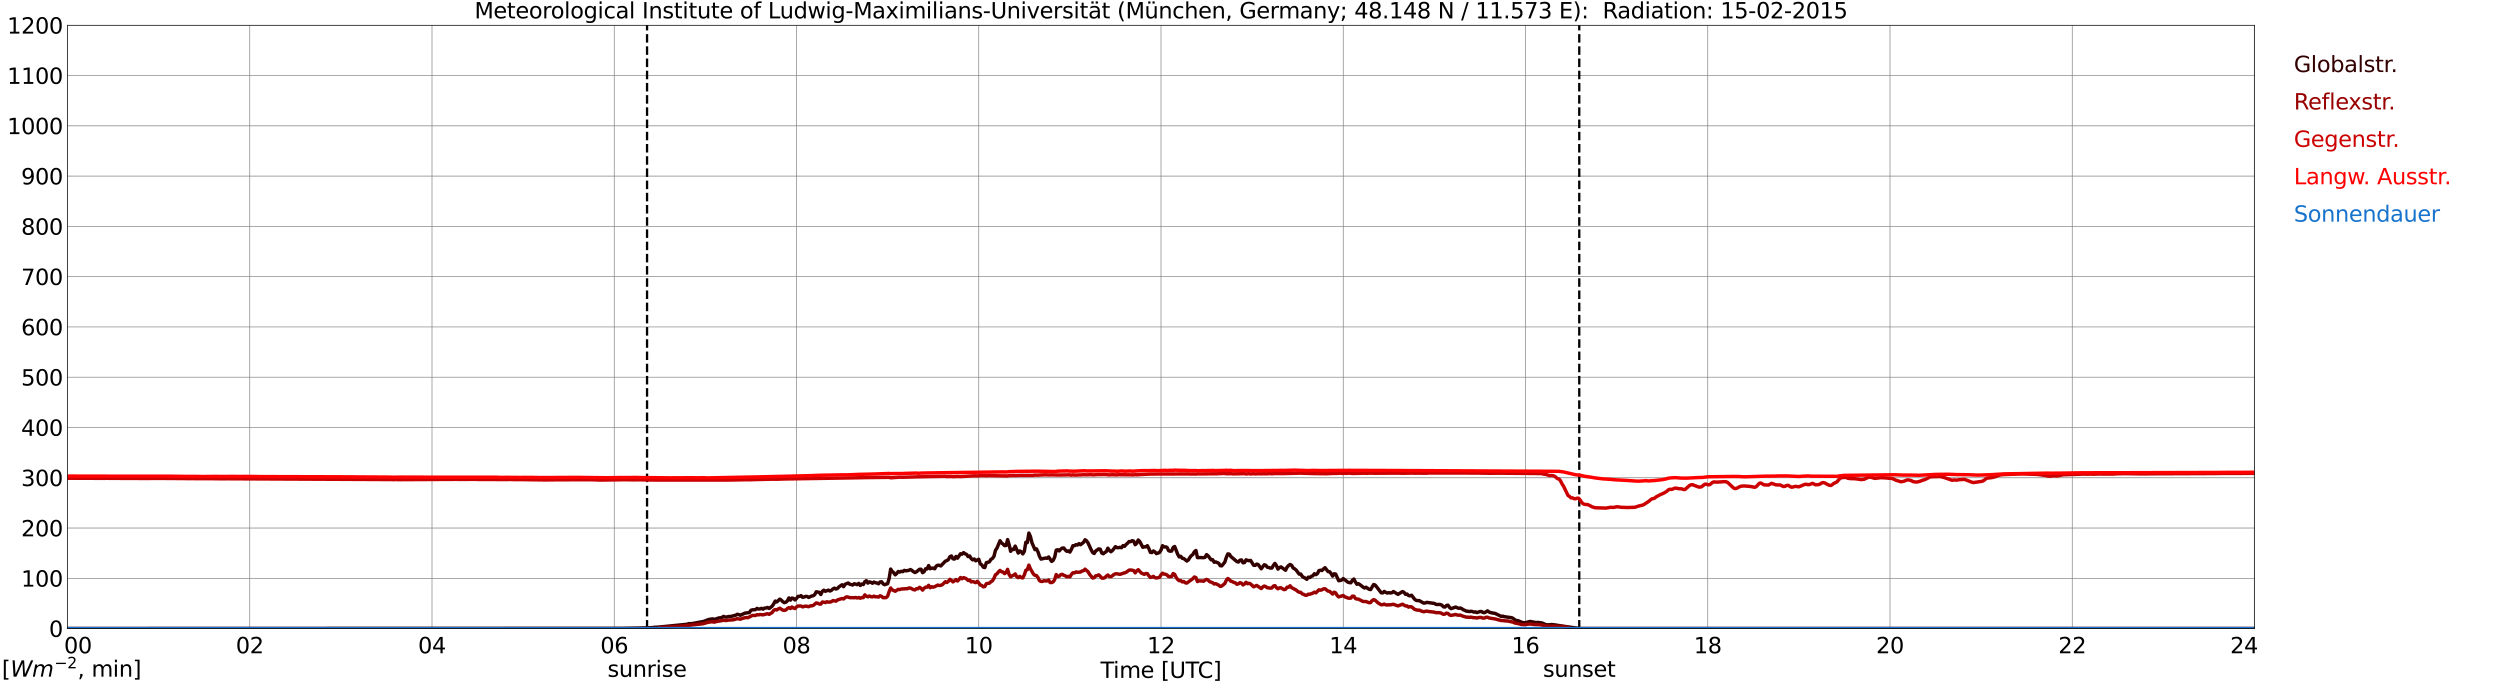 <?xml version="1.0" encoding="utf-8" standalone="no"?>
<!DOCTYPE svg PUBLIC "-//W3C//DTD SVG 1.1//EN"
  "http://www.w3.org/Graphics/SVG/1.1/DTD/svg11.dtd">
<svg xmlns:xlink="http://www.w3.org/1999/xlink" width="1085.4pt" height="296.64pt" viewBox="0 0 1085.4 296.64" xmlns="http://www.w3.org/2000/svg" version="1.1">
 <defs>
  <style type="text/css">*{stroke-linejoin: round; stroke-linecap: butt}</style>
 </defs>
 <g id="figure_1">
  <g id="patch_1">
   <path d="M 0 296.64 
L 1085.4 296.64 
L 1085.4 0 
L 0 0 
z
" style="fill: #ffffff"/>
  </g>
  <g id="axes_1">
   <g id="patch_2">
    <path d="M 29.306 272.909 
L 978.814 272.909 
L 978.814 10.976 
L 29.306 10.976 
z
" style="fill: #ffffff"/>
   </g>
   <g id="patch_3">
    <path d="M 978.814 272.909 
L 978.814 272.909 
L 978.814 10.976 
L 978.814 10.976 
z
" clip-path="url(#p736ce9d8e6)" style="fill: #d3d3d3; opacity: 0.25; stroke: #d3d3d3; stroke-linejoin: miter"/>
   </g>
   <g id="matplotlib.axis_1">
    <g id="xtick_1">
     <g id="line2d_1">
      <path d="M 29.306 272.909 
L 29.306 10.976 
" clip-path="url(#p736ce9d8e6)" style="fill: none; stroke: #808080; stroke-width: 0.3; stroke-linecap: square"/>
     </g>
     <g id="line2d_2"/>
     <g id="text_1">
      <!--    00 -->
      <g transform="translate(18.733 283.627) scale(0.095 -0.095)">
       <defs>
        <path id="DejaVuSans-20" transform="scale(0.016)"/>
        <path id="DejaVuSans-30" d="M 2034 4250 
Q 1547 4250 1301 3770 
Q 1056 3291 1056 2328 
Q 1056 1369 1301 889 
Q 1547 409 2034 409 
Q 2525 409 2770 889 
Q 3016 1369 3016 2328 
Q 3016 3291 2770 3770 
Q 2525 4250 2034 4250 
z
M 2034 4750 
Q 2819 4750 3233 4129 
Q 3647 3509 3647 2328 
Q 3647 1150 3233 529 
Q 2819 -91 2034 -91 
Q 1250 -91 836 529 
Q 422 1150 422 2328 
Q 422 3509 836 4129 
Q 1250 4750 2034 4750 
z
" transform="scale(0.016)"/>
       </defs>
       <use xlink:href="#DejaVuSans-20"/>
       <use xlink:href="#DejaVuSans-20" transform="translate(31.787 0)"/>
       <use xlink:href="#DejaVuSans-20" transform="translate(63.574 0)"/>
       <use xlink:href="#DejaVuSans-30" transform="translate(95.361 0)"/>
       <use xlink:href="#DejaVuSans-30" transform="translate(158.984 0)"/>
      </g>
     </g>
    </g>
    <g id="xtick_2">
     <g id="line2d_3">
      <path d="M 108.431 272.909 
L 108.431 10.976 
" clip-path="url(#p736ce9d8e6)" style="fill: none; stroke: #808080; stroke-width: 0.3; stroke-linecap: square"/>
     </g>
     <g id="line2d_4"/>
     <g id="text_2">
      <!-- 02 -->
      <g transform="translate(102.387 283.627) scale(0.095 -0.095)">
       <defs>
        <path id="DejaVuSans-32" d="M 1228 531 
L 3431 531 
L 3431 0 
L 469 0 
L 469 531 
Q 828 903 1448 1529 
Q 2069 2156 2228 2338 
Q 2531 2678 2651 2914 
Q 2772 3150 2772 3378 
Q 2772 3750 2511 3984 
Q 2250 4219 1831 4219 
Q 1534 4219 1204 4116 
Q 875 4013 500 3803 
L 500 4441 
Q 881 4594 1212 4672 
Q 1544 4750 1819 4750 
Q 2544 4750 2975 4387 
Q 3406 4025 3406 3419 
Q 3406 3131 3298 2873 
Q 3191 2616 2906 2266 
Q 2828 2175 2409 1742 
Q 1991 1309 1228 531 
z
" transform="scale(0.016)"/>
       </defs>
       <use xlink:href="#DejaVuSans-30"/>
       <use xlink:href="#DejaVuSans-32" transform="translate(63.623 0)"/>
      </g>
     </g>
    </g>
    <g id="xtick_3">
     <g id="line2d_5">
      <path d="M 187.557 272.909 
L 187.557 10.976 
" clip-path="url(#p736ce9d8e6)" style="fill: none; stroke: #808080; stroke-width: 0.3; stroke-linecap: square"/>
     </g>
     <g id="line2d_6"/>
     <g id="text_3">
      <!-- 04 -->
      <g transform="translate(181.513 283.627) scale(0.095 -0.095)">
       <defs>
        <path id="DejaVuSans-34" d="M 2419 4116 
L 825 1625 
L 2419 1625 
L 2419 4116 
z
M 2253 4666 
L 3047 4666 
L 3047 1625 
L 3713 1625 
L 3713 1100 
L 3047 1100 
L 3047 0 
L 2419 0 
L 2419 1100 
L 313 1100 
L 313 1709 
L 2253 4666 
z
" transform="scale(0.016)"/>
       </defs>
       <use xlink:href="#DejaVuSans-30"/>
       <use xlink:href="#DejaVuSans-34" transform="translate(63.623 0)"/>
      </g>
     </g>
    </g>
    <g id="xtick_4">
     <g id="line2d_7">
      <path d="M 266.683 272.909 
L 266.683 10.976 
" clip-path="url(#p736ce9d8e6)" style="fill: none; stroke: #808080; stroke-width: 0.3; stroke-linecap: square"/>
     </g>
     <g id="line2d_8"/>
     <g id="text_4">
      <!-- 06 -->
      <g transform="translate(260.638 283.627) scale(0.095 -0.095)">
       <defs>
        <path id="DejaVuSans-36" d="M 2113 2584 
Q 1688 2584 1439 2293 
Q 1191 2003 1191 1497 
Q 1191 994 1439 701 
Q 1688 409 2113 409 
Q 2538 409 2786 701 
Q 3034 994 3034 1497 
Q 3034 2003 2786 2293 
Q 2538 2584 2113 2584 
z
M 3366 4563 
L 3366 3988 
Q 3128 4100 2886 4159 
Q 2644 4219 2406 4219 
Q 1781 4219 1451 3797 
Q 1122 3375 1075 2522 
Q 1259 2794 1537 2939 
Q 1816 3084 2150 3084 
Q 2853 3084 3261 2657 
Q 3669 2231 3669 1497 
Q 3669 778 3244 343 
Q 2819 -91 2113 -91 
Q 1303 -91 875 529 
Q 447 1150 447 2328 
Q 447 3434 972 4092 
Q 1497 4750 2381 4750 
Q 2619 4750 2861 4703 
Q 3103 4656 3366 4563 
z
" transform="scale(0.016)"/>
       </defs>
       <use xlink:href="#DejaVuSans-30"/>
       <use xlink:href="#DejaVuSans-36" transform="translate(63.623 0)"/>
      </g>
     </g>
    </g>
    <g id="xtick_5">
     <g id="line2d_9">
      <path d="M 345.808 272.909 
L 345.808 10.976 
" clip-path="url(#p736ce9d8e6)" style="fill: none; stroke: #808080; stroke-width: 0.3; stroke-linecap: square"/>
     </g>
     <g id="line2d_10"/>
     <g id="text_5">
      <!-- 08 -->
      <g transform="translate(339.764 283.627) scale(0.095 -0.095)">
       <defs>
        <path id="DejaVuSans-38" d="M 2034 2216 
Q 1584 2216 1326 1975 
Q 1069 1734 1069 1313 
Q 1069 891 1326 650 
Q 1584 409 2034 409 
Q 2484 409 2743 651 
Q 3003 894 3003 1313 
Q 3003 1734 2745 1975 
Q 2488 2216 2034 2216 
z
M 1403 2484 
Q 997 2584 770 2862 
Q 544 3141 544 3541 
Q 544 4100 942 4425 
Q 1341 4750 2034 4750 
Q 2731 4750 3128 4425 
Q 3525 4100 3525 3541 
Q 3525 3141 3298 2862 
Q 3072 2584 2669 2484 
Q 3125 2378 3379 2068 
Q 3634 1759 3634 1313 
Q 3634 634 3220 271 
Q 2806 -91 2034 -91 
Q 1263 -91 848 271 
Q 434 634 434 1313 
Q 434 1759 690 2068 
Q 947 2378 1403 2484 
z
M 1172 3481 
Q 1172 3119 1398 2916 
Q 1625 2713 2034 2713 
Q 2441 2713 2670 2916 
Q 2900 3119 2900 3481 
Q 2900 3844 2670 4047 
Q 2441 4250 2034 4250 
Q 1625 4250 1398 4047 
Q 1172 3844 1172 3481 
z
" transform="scale(0.016)"/>
       </defs>
       <use xlink:href="#DejaVuSans-30"/>
       <use xlink:href="#DejaVuSans-38" transform="translate(63.623 0)"/>
      </g>
     </g>
    </g>
    <g id="xtick_6">
     <g id="line2d_11">
      <path d="M 424.934 272.909 
L 424.934 10.976 
" clip-path="url(#p736ce9d8e6)" style="fill: none; stroke: #808080; stroke-width: 0.3; stroke-linecap: square"/>
     </g>
     <g id="line2d_12"/>
     <g id="text_6">
      <!-- 10 -->
      <g transform="translate(418.89 283.627) scale(0.095 -0.095)">
       <defs>
        <path id="DejaVuSans-31" d="M 794 531 
L 1825 531 
L 1825 4091 
L 703 3866 
L 703 4441 
L 1819 4666 
L 2450 4666 
L 2450 531 
L 3481 531 
L 3481 0 
L 794 0 
L 794 531 
z
" transform="scale(0.016)"/>
       </defs>
       <use xlink:href="#DejaVuSans-31"/>
       <use xlink:href="#DejaVuSans-30" transform="translate(63.623 0)"/>
      </g>
     </g>
    </g>
    <g id="xtick_7">
     <g id="line2d_13">
      <path d="M 504.06 272.909 
L 504.06 10.976 
" clip-path="url(#p736ce9d8e6)" style="fill: none; stroke: #808080; stroke-width: 0.3; stroke-linecap: square"/>
     </g>
     <g id="line2d_14"/>
     <g id="text_7">
      <!-- 12 -->
      <g transform="translate(498.015 283.627) scale(0.095 -0.095)">
       <use xlink:href="#DejaVuSans-31"/>
       <use xlink:href="#DejaVuSans-32" transform="translate(63.623 0)"/>
      </g>
     </g>
    </g>
    <g id="xtick_8">
     <g id="line2d_15">
      <path d="M 583.185 272.909 
L 583.185 10.976 
" clip-path="url(#p736ce9d8e6)" style="fill: none; stroke: #808080; stroke-width: 0.3; stroke-linecap: square"/>
     </g>
     <g id="line2d_16"/>
     <g id="text_8">
      <!-- 14 -->
      <g transform="translate(577.141 283.627) scale(0.095 -0.095)">
       <use xlink:href="#DejaVuSans-31"/>
       <use xlink:href="#DejaVuSans-34" transform="translate(63.623 0)"/>
      </g>
     </g>
    </g>
    <g id="xtick_9">
     <g id="line2d_17">
      <path d="M 662.311 272.909 
L 662.311 10.976 
" clip-path="url(#p736ce9d8e6)" style="fill: none; stroke: #808080; stroke-width: 0.3; stroke-linecap: square"/>
     </g>
     <g id="line2d_18"/>
     <g id="text_9">
      <!-- 16 -->
      <g transform="translate(656.267 283.627) scale(0.095 -0.095)">
       <use xlink:href="#DejaVuSans-31"/>
       <use xlink:href="#DejaVuSans-36" transform="translate(63.623 0)"/>
      </g>
     </g>
    </g>
    <g id="xtick_10">
     <g id="line2d_19">
      <path d="M 741.437 272.909 
L 741.437 10.976 
" clip-path="url(#p736ce9d8e6)" style="fill: none; stroke: #808080; stroke-width: 0.3; stroke-linecap: square"/>
     </g>
     <g id="line2d_20"/>
     <g id="text_10">
      <!-- 18 -->
      <g transform="translate(735.392 283.627) scale(0.095 -0.095)">
       <use xlink:href="#DejaVuSans-31"/>
       <use xlink:href="#DejaVuSans-38" transform="translate(63.623 0)"/>
      </g>
     </g>
    </g>
    <g id="xtick_11">
     <g id="line2d_21">
      <path d="M 820.562 272.909 
L 820.562 10.976 
" clip-path="url(#p736ce9d8e6)" style="fill: none; stroke: #808080; stroke-width: 0.3; stroke-linecap: square"/>
     </g>
     <g id="line2d_22"/>
     <g id="text_11">
      <!-- 20 -->
      <g transform="translate(814.518 283.627) scale(0.095 -0.095)">
       <use xlink:href="#DejaVuSans-32"/>
       <use xlink:href="#DejaVuSans-30" transform="translate(63.623 0)"/>
      </g>
     </g>
    </g>
    <g id="xtick_12">
     <g id="line2d_23">
      <path d="M 899.688 272.909 
L 899.688 10.976 
" clip-path="url(#p736ce9d8e6)" style="fill: none; stroke: #808080; stroke-width: 0.3; stroke-linecap: square"/>
     </g>
     <g id="line2d_24"/>
     <g id="text_12">
      <!-- 22 -->
      <g transform="translate(893.644 283.627) scale(0.095 -0.095)">
       <use xlink:href="#DejaVuSans-32"/>
       <use xlink:href="#DejaVuSans-32" transform="translate(63.623 0)"/>
      </g>
     </g>
    </g>
    <g id="xtick_13">
     <g id="line2d_25">
      <path d="M 978.814 272.909 
L 978.814 10.976 
" clip-path="url(#p736ce9d8e6)" style="fill: none; stroke: #808080; stroke-width: 0.3; stroke-linecap: square"/>
     </g>
     <g id="line2d_26"/>
     <g id="text_13">
      <!-- 24    -->
      <g transform="translate(968.241 283.627) scale(0.095 -0.095)">
       <use xlink:href="#DejaVuSans-32"/>
       <use xlink:href="#DejaVuSans-34" transform="translate(63.623 0)"/>
       <use xlink:href="#DejaVuSans-20" transform="translate(127.246 0)"/>
       <use xlink:href="#DejaVuSans-20" transform="translate(159.033 0)"/>
       <use xlink:href="#DejaVuSans-20" transform="translate(190.82 0)"/>
      </g>
     </g>
    </g>
    <g id="text_14">
     <!-- Time [UTC] -->
     <g transform="translate(477.806 294.322) scale(0.095 -0.095)">
      <defs>
       <path id="DejaVuSans-54" d="M -19 4666 
L 3928 4666 
L 3928 4134 
L 2272 4134 
L 2272 0 
L 1638 0 
L 1638 4134 
L -19 4134 
L -19 4666 
z
" transform="scale(0.016)"/>
       <path id="DejaVuSans-69" d="M 603 3500 
L 1178 3500 
L 1178 0 
L 603 0 
L 603 3500 
z
M 603 4863 
L 1178 4863 
L 1178 4134 
L 603 4134 
L 603 4863 
z
" transform="scale(0.016)"/>
       <path id="DejaVuSans-6d" d="M 3328 2828 
Q 3544 3216 3844 3400 
Q 4144 3584 4550 3584 
Q 5097 3584 5394 3201 
Q 5691 2819 5691 2113 
L 5691 0 
L 5113 0 
L 5113 2094 
Q 5113 2597 4934 2840 
Q 4756 3084 4391 3084 
Q 3944 3084 3684 2787 
Q 3425 2491 3425 1978 
L 3425 0 
L 2847 0 
L 2847 2094 
Q 2847 2600 2669 2842 
Q 2491 3084 2119 3084 
Q 1678 3084 1418 2786 
Q 1159 2488 1159 1978 
L 1159 0 
L 581 0 
L 581 3500 
L 1159 3500 
L 1159 2956 
Q 1356 3278 1631 3431 
Q 1906 3584 2284 3584 
Q 2666 3584 2933 3390 
Q 3200 3197 3328 2828 
z
" transform="scale(0.016)"/>
       <path id="DejaVuSans-65" d="M 3597 1894 
L 3597 1613 
L 953 1613 
Q 991 1019 1311 708 
Q 1631 397 2203 397 
Q 2534 397 2845 478 
Q 3156 559 3463 722 
L 3463 178 
Q 3153 47 2828 -22 
Q 2503 -91 2169 -91 
Q 1331 -91 842 396 
Q 353 884 353 1716 
Q 353 2575 817 3079 
Q 1281 3584 2069 3584 
Q 2775 3584 3186 3129 
Q 3597 2675 3597 1894 
z
M 3022 2063 
Q 3016 2534 2758 2815 
Q 2500 3097 2075 3097 
Q 1594 3097 1305 2825 
Q 1016 2553 972 2059 
L 3022 2063 
z
" transform="scale(0.016)"/>
       <path id="DejaVuSans-5b" d="M 550 4863 
L 1875 4863 
L 1875 4416 
L 1125 4416 
L 1125 -397 
L 1875 -397 
L 1875 -844 
L 550 -844 
L 550 4863 
z
" transform="scale(0.016)"/>
       <path id="DejaVuSans-55" d="M 556 4666 
L 1191 4666 
L 1191 1831 
Q 1191 1081 1462 751 
Q 1734 422 2344 422 
Q 2950 422 3222 751 
Q 3494 1081 3494 1831 
L 3494 4666 
L 4128 4666 
L 4128 1753 
Q 4128 841 3676 375 
Q 3225 -91 2344 -91 
Q 1459 -91 1007 375 
Q 556 841 556 1753 
L 556 4666 
z
" transform="scale(0.016)"/>
       <path id="DejaVuSans-43" d="M 4122 4306 
L 4122 3641 
Q 3803 3938 3442 4084 
Q 3081 4231 2675 4231 
Q 1875 4231 1450 3742 
Q 1025 3253 1025 2328 
Q 1025 1406 1450 917 
Q 1875 428 2675 428 
Q 3081 428 3442 575 
Q 3803 722 4122 1019 
L 4122 359 
Q 3791 134 3420 21 
Q 3050 -91 2638 -91 
Q 1578 -91 968 557 
Q 359 1206 359 2328 
Q 359 3453 968 4101 
Q 1578 4750 2638 4750 
Q 3056 4750 3426 4639 
Q 3797 4528 4122 4306 
z
" transform="scale(0.016)"/>
       <path id="DejaVuSans-5d" d="M 1947 4863 
L 1947 -844 
L 622 -844 
L 622 -397 
L 1369 -397 
L 1369 4416 
L 622 4416 
L 622 4863 
L 1947 4863 
z
" transform="scale(0.016)"/>
      </defs>
      <use xlink:href="#DejaVuSans-54"/>
      <use xlink:href="#DejaVuSans-69" transform="translate(57.959 0)"/>
      <use xlink:href="#DejaVuSans-6d" transform="translate(85.742 0)"/>
      <use xlink:href="#DejaVuSans-65" transform="translate(183.154 0)"/>
      <use xlink:href="#DejaVuSans-20" transform="translate(244.678 0)"/>
      <use xlink:href="#DejaVuSans-5b" transform="translate(276.465 0)"/>
      <use xlink:href="#DejaVuSans-55" transform="translate(315.479 0)"/>
      <use xlink:href="#DejaVuSans-54" transform="translate(388.672 0)"/>
      <use xlink:href="#DejaVuSans-43" transform="translate(443.881 0)"/>
      <use xlink:href="#DejaVuSans-5d" transform="translate(513.705 0)"/>
     </g>
    </g>
   </g>
   <g id="matplotlib.axis_2">
    <g id="ytick_1">
     <g id="line2d_27">
      <path d="M 29.306 272.909 
L 978.814 272.909 
" clip-path="url(#p736ce9d8e6)" style="fill: none; stroke: #808080; stroke-width: 0.3; stroke-linecap: square"/>
     </g>
     <g id="line2d_28"/>
     <g id="text_15">
      <!-- 0 -->
      <g transform="translate(21.261 276.518) scale(0.095 -0.095)">
       <use xlink:href="#DejaVuSans-30"/>
      </g>
     </g>
    </g>
    <g id="ytick_2">
     <g id="line2d_29">
      <path d="M 29.306 251.081 
L 978.814 251.081 
" clip-path="url(#p736ce9d8e6)" style="fill: none; stroke: #808080; stroke-width: 0.3; stroke-linecap: square"/>
     </g>
     <g id="line2d_30"/>
     <g id="text_16">
      <!-- 100 -->
      <g transform="translate(9.173 254.69) scale(0.095 -0.095)">
       <use xlink:href="#DejaVuSans-31"/>
       <use xlink:href="#DejaVuSans-30" transform="translate(63.623 0)"/>
       <use xlink:href="#DejaVuSans-30" transform="translate(127.246 0)"/>
      </g>
     </g>
    </g>
    <g id="ytick_3">
     <g id="line2d_31">
      <path d="M 29.306 229.253 
L 978.814 229.253 
" clip-path="url(#p736ce9d8e6)" style="fill: none; stroke: #808080; stroke-width: 0.3; stroke-linecap: square"/>
     </g>
     <g id="line2d_32"/>
     <g id="text_17">
      <!-- 200 -->
      <g transform="translate(9.173 232.863) scale(0.095 -0.095)">
       <use xlink:href="#DejaVuSans-32"/>
       <use xlink:href="#DejaVuSans-30" transform="translate(63.623 0)"/>
       <use xlink:href="#DejaVuSans-30" transform="translate(127.246 0)"/>
      </g>
     </g>
    </g>
    <g id="ytick_4">
     <g id="line2d_33">
      <path d="M 29.306 207.426 
L 978.814 207.426 
" clip-path="url(#p736ce9d8e6)" style="fill: none; stroke: #808080; stroke-width: 0.3; stroke-linecap: square"/>
     </g>
     <g id="line2d_34"/>
     <g id="text_18">
      <!-- 300 -->
      <g transform="translate(9.173 211.035) scale(0.095 -0.095)">
       <defs>
        <path id="DejaVuSans-33" d="M 2597 2516 
Q 3050 2419 3304 2112 
Q 3559 1806 3559 1356 
Q 3559 666 3084 287 
Q 2609 -91 1734 -91 
Q 1441 -91 1130 -33 
Q 819 25 488 141 
L 488 750 
Q 750 597 1062 519 
Q 1375 441 1716 441 
Q 2309 441 2620 675 
Q 2931 909 2931 1356 
Q 2931 1769 2642 2001 
Q 2353 2234 1838 2234 
L 1294 2234 
L 1294 2753 
L 1863 2753 
Q 2328 2753 2575 2939 
Q 2822 3125 2822 3475 
Q 2822 3834 2567 4026 
Q 2313 4219 1838 4219 
Q 1578 4219 1281 4162 
Q 984 4106 628 3988 
L 628 4550 
Q 988 4650 1302 4700 
Q 1616 4750 1894 4750 
Q 2613 4750 3031 4423 
Q 3450 4097 3450 3541 
Q 3450 3153 3228 2886 
Q 3006 2619 2597 2516 
z
" transform="scale(0.016)"/>
       </defs>
       <use xlink:href="#DejaVuSans-33"/>
       <use xlink:href="#DejaVuSans-30" transform="translate(63.623 0)"/>
       <use xlink:href="#DejaVuSans-30" transform="translate(127.246 0)"/>
      </g>
     </g>
    </g>
    <g id="ytick_5">
     <g id="line2d_35">
      <path d="M 29.306 185.598 
L 978.814 185.598 
" clip-path="url(#p736ce9d8e6)" style="fill: none; stroke: #808080; stroke-width: 0.3; stroke-linecap: square"/>
     </g>
     <g id="line2d_36"/>
     <g id="text_19">
      <!-- 400 -->
      <g transform="translate(9.173 189.207) scale(0.095 -0.095)">
       <use xlink:href="#DejaVuSans-34"/>
       <use xlink:href="#DejaVuSans-30" transform="translate(63.623 0)"/>
       <use xlink:href="#DejaVuSans-30" transform="translate(127.246 0)"/>
      </g>
     </g>
    </g>
    <g id="ytick_6">
     <g id="line2d_37">
      <path d="M 29.306 163.77 
L 978.814 163.77 
" clip-path="url(#p736ce9d8e6)" style="fill: none; stroke: #808080; stroke-width: 0.3; stroke-linecap: square"/>
     </g>
     <g id="line2d_38"/>
     <g id="text_20">
      <!-- 500 -->
      <g transform="translate(9.173 167.379) scale(0.095 -0.095)">
       <defs>
        <path id="DejaVuSans-35" d="M 691 4666 
L 3169 4666 
L 3169 4134 
L 1269 4134 
L 1269 2991 
Q 1406 3038 1543 3061 
Q 1681 3084 1819 3084 
Q 2600 3084 3056 2656 
Q 3513 2228 3513 1497 
Q 3513 744 3044 326 
Q 2575 -91 1722 -91 
Q 1428 -91 1123 -41 
Q 819 9 494 109 
L 494 744 
Q 775 591 1075 516 
Q 1375 441 1709 441 
Q 2250 441 2565 725 
Q 2881 1009 2881 1497 
Q 2881 1984 2565 2268 
Q 2250 2553 1709 2553 
Q 1456 2553 1204 2497 
Q 953 2441 691 2322 
L 691 4666 
z
" transform="scale(0.016)"/>
       </defs>
       <use xlink:href="#DejaVuSans-35"/>
       <use xlink:href="#DejaVuSans-30" transform="translate(63.623 0)"/>
       <use xlink:href="#DejaVuSans-30" transform="translate(127.246 0)"/>
      </g>
     </g>
    </g>
    <g id="ytick_7">
     <g id="line2d_39">
      <path d="M 29.306 141.942 
L 978.814 141.942 
" clip-path="url(#p736ce9d8e6)" style="fill: none; stroke: #808080; stroke-width: 0.3; stroke-linecap: square"/>
     </g>
     <g id="line2d_40"/>
     <g id="text_21">
      <!-- 600 -->
      <g transform="translate(9.173 145.551) scale(0.095 -0.095)">
       <use xlink:href="#DejaVuSans-36"/>
       <use xlink:href="#DejaVuSans-30" transform="translate(63.623 0)"/>
       <use xlink:href="#DejaVuSans-30" transform="translate(127.246 0)"/>
      </g>
     </g>
    </g>
    <g id="ytick_8">
     <g id="line2d_41">
      <path d="M 29.306 120.114 
L 978.814 120.114 
" clip-path="url(#p736ce9d8e6)" style="fill: none; stroke: #808080; stroke-width: 0.3; stroke-linecap: square"/>
     </g>
     <g id="line2d_42"/>
     <g id="text_22">
      <!-- 700 -->
      <g transform="translate(9.173 123.724) scale(0.095 -0.095)">
       <defs>
        <path id="DejaVuSans-37" d="M 525 4666 
L 3525 4666 
L 3525 4397 
L 1831 0 
L 1172 0 
L 2766 4134 
L 525 4134 
L 525 4666 
z
" transform="scale(0.016)"/>
       </defs>
       <use xlink:href="#DejaVuSans-37"/>
       <use xlink:href="#DejaVuSans-30" transform="translate(63.623 0)"/>
       <use xlink:href="#DejaVuSans-30" transform="translate(127.246 0)"/>
      </g>
     </g>
    </g>
    <g id="ytick_9">
     <g id="line2d_43">
      <path d="M 29.306 98.287 
L 978.814 98.287 
" clip-path="url(#p736ce9d8e6)" style="fill: none; stroke: #808080; stroke-width: 0.3; stroke-linecap: square"/>
     </g>
     <g id="line2d_44"/>
     <g id="text_23">
      <!-- 800 -->
      <g transform="translate(9.173 101.896) scale(0.095 -0.095)">
       <use xlink:href="#DejaVuSans-38"/>
       <use xlink:href="#DejaVuSans-30" transform="translate(63.623 0)"/>
       <use xlink:href="#DejaVuSans-30" transform="translate(127.246 0)"/>
      </g>
     </g>
    </g>
    <g id="ytick_10">
     <g id="line2d_45">
      <path d="M 29.306 76.459 
L 978.814 76.459 
" clip-path="url(#p736ce9d8e6)" style="fill: none; stroke: #808080; stroke-width: 0.3; stroke-linecap: square"/>
     </g>
     <g id="line2d_46"/>
     <g id="text_24">
      <!-- 900 -->
      <g transform="translate(9.173 80.068) scale(0.095 -0.095)">
       <defs>
        <path id="DejaVuSans-39" d="M 703 97 
L 703 672 
Q 941 559 1184 500 
Q 1428 441 1663 441 
Q 2288 441 2617 861 
Q 2947 1281 2994 2138 
Q 2813 1869 2534 1725 
Q 2256 1581 1919 1581 
Q 1219 1581 811 2004 
Q 403 2428 403 3163 
Q 403 3881 828 4315 
Q 1253 4750 1959 4750 
Q 2769 4750 3195 4129 
Q 3622 3509 3622 2328 
Q 3622 1225 3098 567 
Q 2575 -91 1691 -91 
Q 1453 -91 1209 -44 
Q 966 3 703 97 
z
M 1959 2075 
Q 2384 2075 2632 2365 
Q 2881 2656 2881 3163 
Q 2881 3666 2632 3958 
Q 2384 4250 1959 4250 
Q 1534 4250 1286 3958 
Q 1038 3666 1038 3163 
Q 1038 2656 1286 2365 
Q 1534 2075 1959 2075 
z
" transform="scale(0.016)"/>
       </defs>
       <use xlink:href="#DejaVuSans-39"/>
       <use xlink:href="#DejaVuSans-30" transform="translate(63.623 0)"/>
       <use xlink:href="#DejaVuSans-30" transform="translate(127.246 0)"/>
      </g>
     </g>
    </g>
    <g id="ytick_11">
     <g id="line2d_47">
      <path d="M 29.306 54.631 
L 978.814 54.631 
" clip-path="url(#p736ce9d8e6)" style="fill: none; stroke: #808080; stroke-width: 0.3; stroke-linecap: square"/>
     </g>
     <g id="line2d_48"/>
     <g id="text_25">
      <!-- 1000 -->
      <g transform="translate(3.128 58.24) scale(0.095 -0.095)">
       <use xlink:href="#DejaVuSans-31"/>
       <use xlink:href="#DejaVuSans-30" transform="translate(63.623 0)"/>
       <use xlink:href="#DejaVuSans-30" transform="translate(127.246 0)"/>
       <use xlink:href="#DejaVuSans-30" transform="translate(190.869 0)"/>
      </g>
     </g>
    </g>
    <g id="ytick_12">
     <g id="line2d_49">
      <path d="M 29.306 32.803 
L 978.814 32.803 
" clip-path="url(#p736ce9d8e6)" style="fill: none; stroke: #808080; stroke-width: 0.3; stroke-linecap: square"/>
     </g>
     <g id="line2d_50"/>
     <g id="text_26">
      <!-- 1100 -->
      <g transform="translate(3.128 36.413) scale(0.095 -0.095)">
       <use xlink:href="#DejaVuSans-31"/>
       <use xlink:href="#DejaVuSans-31" transform="translate(63.623 0)"/>
       <use xlink:href="#DejaVuSans-30" transform="translate(127.246 0)"/>
       <use xlink:href="#DejaVuSans-30" transform="translate(190.869 0)"/>
      </g>
     </g>
    </g>
    <g id="ytick_13">
     <g id="line2d_51">
      <path d="M 29.306 10.976 
L 978.814 10.976 
" clip-path="url(#p736ce9d8e6)" style="fill: none; stroke: #808080; stroke-width: 0.3; stroke-linecap: square"/>
     </g>
     <g id="line2d_52"/>
     <g id="text_27">
      <!-- 1200 -->
      <g transform="translate(3.128 14.585) scale(0.095 -0.095)">
       <use xlink:href="#DejaVuSans-31"/>
       <use xlink:href="#DejaVuSans-32" transform="translate(63.623 0)"/>
       <use xlink:href="#DejaVuSans-30" transform="translate(127.246 0)"/>
       <use xlink:href="#DejaVuSans-30" transform="translate(190.869 0)"/>
      </g>
     </g>
    </g>
   </g>
   <g id="line2d_53">
    <path d="M 280.925 272.909 
L 280.925 10.976 
" clip-path="url(#p736ce9d8e6)" style="fill: none; stroke-dasharray: 3.7,1.6; stroke-dashoffset: 0; stroke: #000000"/>
   </g>
   <g id="line2d_54">
    <path d="M 685.653 272.909 
L 685.653 10.976 
" clip-path="url(#p736ce9d8e6)" style="fill: none; stroke-dasharray: 3.7,1.6; stroke-dashoffset: 0; stroke: #000000"/>
   </g>
   <g id="line2d_55">
    <path d="M 29.306 272.909 
L 269.98 272.819 
L 276.573 272.697 
L 280.53 272.597 
L 283.167 272.496 
L 283.827 272.376 
L 285.805 272.276 
L 298.333 271.029 
L 298.992 270.767 
L 300.311 270.767 
L 305.586 269.783 
L 306.905 269.261 
L 307.564 268.98 
L 308.883 268.759 
L 309.543 268.698 
L 310.202 268.941 
L 312.18 268.255 
L 312.839 268.255 
L 313.499 268.015 
L 314.158 267.613 
L 314.818 267.873 
L 315.477 267.915 
L 316.136 267.694 
L 317.455 267.613 
L 319.433 267.09 
L 320.093 266.708 
L 320.752 266.83 
L 321.411 267.131 
L 323.39 266.205 
L 325.368 265.946 
L 326.027 264.959 
L 326.686 264.758 
L 328.005 264.699 
L 328.665 264.136 
L 329.324 264.418 
L 329.983 264.376 
L 330.643 264.117 
L 331.302 264.477 
L 331.961 263.994 
L 332.621 263.975 
L 333.28 263.735 
L 333.94 264.176 
L 335.258 263.152 
L 335.918 262.165 
L 336.577 260.96 
L 337.236 261.342 
L 338.555 260.116 
L 339.215 260.559 
L 339.874 261.262 
L 340.533 261.643 
L 341.193 261.462 
L 341.852 260.86 
L 342.512 259.594 
L 343.171 260.559 
L 343.83 259.653 
L 344.49 259.814 
L 345.149 260.458 
L 345.808 259.834 
L 346.468 258.911 
L 347.127 258.95 
L 347.787 258.609 
L 348.446 259.332 
L 349.105 259.192 
L 349.765 258.93 
L 350.424 258.95 
L 351.083 259.371 
L 352.402 258.769 
L 353.062 258.649 
L 353.721 258.166 
L 354.38 256.92 
L 355.699 257.182 
L 356.359 258.105 
L 357.018 256.739 
L 357.677 256.237 
L 358.337 256.719 
L 359.655 256.217 
L 360.315 256.599 
L 360.974 256.298 
L 361.634 255.693 
L 362.293 255.353 
L 362.952 255.735 
L 363.612 255.473 
L 364.271 254.77 
L 365.59 253.886 
L 366.249 254.709 
L 366.909 253.663 
L 368.227 253.122 
L 368.887 253.624 
L 370.206 253.986 
L 370.865 253.443 
L 372.184 253.825 
L 372.843 253.281 
L 373.502 254.167 
L 374.162 253.563 
L 374.821 253.785 
L 375.481 252.519 
L 376.14 252.116 
L 376.799 253.161 
L 377.459 252.62 
L 378.118 252.821 
L 378.777 253.222 
L 379.437 252.698 
L 380.096 253.002 
L 380.756 253.122 
L 381.415 253.443 
L 382.074 252.679 
L 382.734 252.578 
L 383.393 253.462 
L 384.053 253.844 
L 385.371 253.404 
L 386.031 251.151 
L 386.69 247.071 
L 387.349 248.097 
L 388.009 248.619 
L 388.668 249.564 
L 389.328 248.981 
L 389.987 248.117 
L 390.646 248.379 
L 391.306 248.036 
L 391.965 248.178 
L 392.624 247.634 
L 393.284 247.835 
L 394.603 247.615 
L 395.262 247.272 
L 395.921 247.654 
L 396.581 248.198 
L 397.24 248.56 
L 397.899 248.257 
L 399.218 247.152 
L 399.878 247.132 
L 400.537 248.619 
L 401.196 248.217 
L 401.856 246.932 
L 402.515 246.991 
L 403.175 245.543 
L 403.834 246.91 
L 404.493 246.67 
L 405.153 246.67 
L 405.812 246.932 
L 406.471 245.786 
L 407.131 245.384 
L 407.79 245.443 
L 408.45 245.705 
L 410.428 243.636 
L 411.087 243.393 
L 411.746 242.95 
L 412.406 241.706 
L 413.065 241.383 
L 413.725 242.59 
L 414.384 242.73 
L 415.043 241.606 
L 415.703 242.348 
L 417.022 240.418 
L 417.681 240.599 
L 418.34 239.936 
L 419 240.438 
L 419.659 240.7 
L 420.318 241.645 
L 420.978 241.383 
L 421.637 242.49 
L 422.297 243.072 
L 422.956 242.69 
L 423.615 243.474 
L 424.934 242.811 
L 425.593 244.801 
L 426.253 245.262 
L 426.912 246.248 
L 427.572 246.408 
L 428.231 244.277 
L 429.55 243.937 
L 430.209 242.872 
L 430.869 242.468 
L 431.528 241.564 
L 432.187 238.932 
L 432.847 237.947 
L 434.165 234.771 
L 434.825 235.716 
L 435.484 236.219 
L 436.144 236.882 
L 436.803 236.841 
L 437.462 234.269 
L 438.122 236.5 
L 438.781 239.353 
L 439.44 238.469 
L 440.1 238.569 
L 440.759 237.103 
L 442.078 240.117 
L 442.737 239.194 
L 443.397 239.554 
L 444.056 240.479 
L 444.716 239.373 
L 445.375 235.435 
L 446.034 235.575 
L 446.694 231.434 
L 447.353 232.881 
L 448.012 235.594 
L 449.331 238.63 
L 449.991 238.288 
L 450.65 239.615 
L 451.309 241.544 
L 451.969 242.73 
L 453.947 242.267 
L 454.606 242.389 
L 455.266 241.806 
L 456.584 243.736 
L 457.244 243.254 
L 457.903 241.865 
L 458.563 238.851 
L 459.222 238.67 
L 459.881 239.194 
L 460.541 238.408 
L 461.2 237.947 
L 461.859 237.925 
L 462.519 238.79 
L 463.178 239.353 
L 463.838 239.172 
L 464.497 239.696 
L 465.156 238.508 
L 465.816 236.921 
L 466.475 236.941 
L 467.134 236.459 
L 467.794 236.64 
L 468.453 236.018 
L 469.113 236.478 
L 470.431 235.474 
L 471.091 234.348 
L 471.75 234.811 
L 472.409 235.775 
L 473.728 238.67 
L 474.388 239.877 
L 475.047 240.298 
L 475.706 239.233 
L 477.025 238.307 
L 477.685 238.449 
L 478.344 240.097 
L 479.003 240.418 
L 479.663 239.855 
L 480.322 239.473 
L 480.981 238.006 
L 481.641 238.971 
L 482.3 239.534 
L 482.96 239.032 
L 484.278 237.343 
L 484.938 237.766 
L 485.597 237.766 
L 486.256 237.646 
L 486.916 237.786 
L 487.575 236.882 
L 488.235 237.203 
L 488.894 236.4 
L 489.553 235.837 
L 490.213 235.112 
L 490.872 235.173 
L 491.532 234.73 
L 492.191 234.931 
L 492.85 236.478 
L 493.51 235.895 
L 494.169 234.448 
L 494.828 235.092 
L 496.147 237.605 
L 496.807 237.423 
L 497.466 237.423 
L 498.125 236.921 
L 498.785 238.148 
L 499.444 239.796 
L 500.103 239.896 
L 500.763 239.213 
L 501.422 239.615 
L 502.082 240.359 
L 503.4 239.877 
L 504.06 238.831 
L 504.719 236.921 
L 505.379 237.465 
L 506.038 237.404 
L 506.697 237.685 
L 507.357 239.052 
L 508.016 239.333 
L 508.675 239.253 
L 509.335 237.666 
L 509.994 237.284 
L 511.313 240.641 
L 511.972 241.785 
L 512.632 241.525 
L 513.291 242.389 
L 513.95 242.49 
L 515.269 243.574 
L 515.929 243.112 
L 516.588 242.047 
L 517.247 241.224 
L 517.907 240.719 
L 518.566 239.534 
L 519.226 239.012 
L 519.885 242.088 
L 521.204 242.066 
L 522.522 242.127 
L 523.182 241.966 
L 523.841 240.8 
L 524.501 241.324 
L 525.819 243.051 
L 526.479 242.992 
L 527.138 244.096 
L 527.797 243.956 
L 529.116 244.539 
L 529.776 245.604 
L 530.435 245.666 
L 531.754 244.057 
L 532.413 242.007 
L 533.073 240.479 
L 533.732 240.599 
L 534.391 241.625 
L 537.029 243.836 
L 537.688 243.996 
L 538.348 243.212 
L 539.007 243.092 
L 539.666 244.338 
L 540.326 244.218 
L 540.985 243.051 
L 541.644 243.313 
L 542.304 243.433 
L 542.963 243.313 
L 544.282 245.423 
L 544.941 245.463 
L 545.601 244.921 
L 546.26 245.102 
L 547.579 246.932 
L 548.898 245.203 
L 549.557 245.423 
L 550.216 246.268 
L 550.876 246.388 
L 551.535 246.65 
L 552.195 246.63 
L 552.854 245.463 
L 553.513 244.62 
L 554.173 245.565 
L 554.832 247.091 
L 555.491 246.449 
L 556.151 246.126 
L 558.129 247.573 
L 558.788 246.248 
L 559.448 245.524 
L 560.107 245.083 
L 560.766 245.443 
L 561.426 246.589 
L 562.085 246.971 
L 562.745 247.514 
L 564.063 249.263 
L 564.723 249.221 
L 565.382 250.228 
L 566.042 250.69 
L 566.701 251.011 
L 567.36 251.513 
L 568.02 250.59 
L 568.679 250.73 
L 569.338 250.228 
L 569.998 249.966 
L 570.657 249.101 
L 571.317 249.483 
L 571.976 249.042 
L 572.635 247.735 
L 573.295 247.573 
L 573.954 247.696 
L 574.613 247.01 
L 575.273 246.488 
L 576.592 248.156 
L 577.251 248.217 
L 577.91 249.001 
L 578.57 250.127 
L 579.229 249.121 
L 579.889 249.243 
L 581.207 252.116 
L 581.867 252.037 
L 582.526 251.814 
L 583.185 251.192 
L 585.164 252.74 
L 585.823 252.941 
L 586.482 253.022 
L 587.142 251.935 
L 587.801 251.393 
L 588.46 252.679 
L 589.12 253.663 
L 589.779 253.423 
L 590.439 253.844 
L 591.757 254.87 
L 592.417 255.292 
L 593.076 254.951 
L 594.395 255.835 
L 595.054 255.975 
L 596.373 253.785 
L 597.032 253.986 
L 599.67 257.363 
L 600.329 257.402 
L 600.989 256.78 
L 601.648 257.202 
L 602.307 257.483 
L 602.967 257.302 
L 603.626 257.442 
L 604.286 257.341 
L 604.945 256.82 
L 606.923 258.046 
L 608.901 256.839 
L 609.561 257.162 
L 610.22 258.027 
L 610.879 257.904 
L 611.539 258.568 
L 612.198 258.71 
L 612.858 258.428 
L 614.176 260.177 
L 614.836 260.639 
L 615.495 260.779 
L 616.154 260.74 
L 618.133 261.864 
L 618.792 261.764 
L 619.451 261.523 
L 622.748 261.986 
L 623.408 262.366 
L 624.067 262.469 
L 624.726 262.407 
L 625.386 262.469 
L 626.045 262.77 
L 626.705 263.473 
L 627.364 263.553 
L 628.023 262.848 
L 628.683 262.748 
L 629.342 263.735 
L 630.001 264.256 
L 631.98 263.553 
L 633.298 264.117 
L 633.958 263.975 
L 634.617 264.237 
L 635.276 264.739 
L 635.936 264.959 
L 636.595 265.341 
L 637.255 265.361 
L 637.914 265.542 
L 638.573 265.383 
L 639.233 265.483 
L 639.892 265.743 
L 640.552 265.664 
L 641.211 265.965 
L 642.53 265.503 
L 643.189 265.483 
L 643.848 265.924 
L 644.508 266.005 
L 645.827 265.221 
L 646.486 265.703 
L 647.145 265.985 
L 649.123 266.326 
L 651.102 267.29 
L 651.761 267.613 
L 652.42 267.493 
L 653.08 267.733 
L 656.377 268.196 
L 657.036 268.559 
L 657.695 269.08 
L 658.355 269.423 
L 659.014 269.462 
L 660.992 270.285 
L 661.652 270.366 
L 662.311 270.327 
L 664.289 269.803 
L 666.927 270.307 
L 667.586 270.207 
L 668.905 270.388 
L 669.564 270.508 
L 670.883 271.091 
L 671.542 271.272 
L 672.861 271.25 
L 673.521 271.149 
L 674.839 271.272 
L 677.477 271.693 
L 678.796 271.894 
L 686.049 272.909 
L 978.154 272.909 
L 978.154 272.909 
" clip-path="url(#p736ce9d8e6)" style="fill: none; stroke: #330000; stroke-width: 1.5; stroke-linecap: square"/>
   </g>
   <g id="line2d_56">
    <path d="M 29.306 272.909 
L 285.805 272.909 
L 286.464 272.453 
L 288.442 272.313 
L 297.014 271.71 
L 303.608 270.966 
L 304.927 270.846 
L 306.246 270.545 
L 306.905 270.283 
L 308.883 269.94 
L 310.202 270.102 
L 310.861 269.881 
L 313.499 269.438 
L 314.158 269.257 
L 314.818 269.399 
L 315.477 269.379 
L 316.136 269.237 
L 318.114 269.117 
L 318.774 268.997 
L 320.093 268.593 
L 321.411 268.836 
L 322.73 268.353 
L 324.049 268.091 
L 324.708 268.192 
L 326.686 267.188 
L 328.005 267.207 
L 328.665 266.867 
L 329.324 266.967 
L 329.983 266.786 
L 331.302 266.945 
L 332.621 266.585 
L 333.28 266.463 
L 333.94 266.725 
L 335.258 265.922 
L 335.918 264.977 
L 336.577 264.656 
L 337.236 264.815 
L 337.896 264.355 
L 338.555 264.073 
L 339.874 264.896 
L 340.533 264.996 
L 341.193 264.815 
L 341.852 264.193 
L 342.512 263.811 
L 343.171 264.193 
L 343.83 263.529 
L 344.49 263.992 
L 345.149 264.193 
L 345.808 263.51 
L 346.468 263.108 
L 347.787 263.086 
L 348.446 263.49 
L 349.765 263.128 
L 351.083 263.409 
L 351.743 263.067 
L 352.402 263.027 
L 353.062 262.866 
L 354.38 261.781 
L 355.04 261.901 
L 355.699 262.263 
L 356.359 262.283 
L 357.018 261.379 
L 357.677 261.438 
L 358.337 261.619 
L 358.996 261.257 
L 359.655 261.419 
L 360.315 261.399 
L 360.974 261.218 
L 361.634 260.755 
L 362.952 260.997 
L 363.612 260.454 
L 365.59 259.851 
L 366.249 260.052 
L 366.909 259.469 
L 367.568 259.107 
L 368.227 259.227 
L 368.887 259.469 
L 370.865 259.509 
L 371.524 259.408 
L 372.184 259.631 
L 372.843 259.408 
L 373.502 259.731 
L 374.162 259.45 
L 374.821 259.45 
L 375.481 258.262 
L 376.14 258.867 
L 376.799 259.127 
L 377.459 258.745 
L 378.118 259.048 
L 378.777 259.168 
L 379.437 258.806 
L 380.096 259.127 
L 380.756 259.087 
L 381.415 259.227 
L 382.074 258.666 
L 382.734 258.926 
L 383.393 259.489 
L 384.712 259.469 
L 385.371 258.867 
L 386.031 256.857 
L 386.69 255.289 
L 387.349 256.093 
L 388.668 256.695 
L 389.987 255.872 
L 390.646 255.973 
L 391.306 255.73 
L 393.284 255.61 
L 393.943 255.61 
L 394.603 255.268 
L 395.262 255.309 
L 396.581 255.992 
L 397.24 256.112 
L 397.899 255.591 
L 398.559 255.61 
L 399.218 254.988 
L 399.878 255.409 
L 400.537 256.193 
L 401.196 255.409 
L 401.856 254.907 
L 402.515 254.927 
L 403.175 254.124 
L 403.834 255.167 
L 404.493 254.726 
L 405.153 254.947 
L 405.812 254.707 
L 407.131 254.023 
L 407.79 254.202 
L 408.45 254.124 
L 409.109 253.862 
L 410.428 252.554 
L 411.087 252.897 
L 411.746 252.395 
L 412.406 251.531 
L 413.065 251.993 
L 413.725 252.635 
L 414.384 252.194 
L 415.043 251.611 
L 415.703 252.253 
L 416.362 251.611 
L 417.022 250.747 
L 417.681 251.269 
L 418.34 250.786 
L 419 251.007 
L 419.659 251.389 
L 420.318 252.013 
L 420.978 251.832 
L 421.637 252.635 
L 422.297 252.454 
L 423.615 252.958 
L 424.275 252.395 
L 424.934 253.078 
L 425.593 254.002 
L 426.253 254.183 
L 426.912 254.785 
L 427.572 254.646 
L 428.231 253.399 
L 429.55 253.198 
L 430.209 252.576 
L 430.869 252.172 
L 431.528 251.107 
L 432.187 249.56 
L 432.847 249.119 
L 433.506 248.274 
L 434.165 247.652 
L 434.825 248.235 
L 435.484 248.335 
L 436.144 249.038 
L 436.803 248.516 
L 437.462 247.189 
L 438.122 249.459 
L 438.781 250.446 
L 439.44 250.003 
L 440.1 249.702 
L 440.759 249.178 
L 441.419 250.385 
L 442.078 250.786 
L 442.737 250.223 
L 443.397 250.786 
L 444.056 250.906 
L 444.716 249.601 
L 445.375 247.591 
L 446.034 247.329 
L 446.694 245.36 
L 447.353 246.927 
L 448.672 249.219 
L 449.331 249.802 
L 449.991 249.883 
L 450.65 250.767 
L 451.309 252.113 
L 451.969 252.434 
L 452.628 252.434 
L 453.287 252.113 
L 453.947 252.234 
L 454.606 252.234 
L 455.266 251.812 
L 455.925 252.897 
L 456.584 252.936 
L 457.244 252.616 
L 457.903 251.631 
L 458.563 249.459 
L 459.222 250.324 
L 459.881 250.184 
L 460.541 249.501 
L 461.2 249.359 
L 461.859 249.782 
L 462.519 249.983 
L 463.178 250.446 
L 463.838 250.243 
L 464.497 250.465 
L 465.156 249.42 
L 465.816 248.676 
L 466.475 248.756 
L 467.134 248.313 
L 467.794 248.455 
L 469.113 248.374 
L 469.772 247.892 
L 470.431 247.792 
L 471.091 247.108 
L 472.409 248.274 
L 473.069 249.359 
L 474.388 250.948 
L 475.047 250.826 
L 475.706 250.003 
L 476.366 249.922 
L 477.025 249.581 
L 477.685 250.184 
L 478.344 250.987 
L 479.003 251.029 
L 479.663 250.806 
L 480.322 250.142 
L 480.981 249.64 
L 481.641 250.304 
L 482.3 250.365 
L 482.96 249.983 
L 483.619 249.4 
L 484.278 249.138 
L 484.938 249.119 
L 486.256 249.359 
L 488.894 248.494 
L 490.213 247.53 
L 490.872 247.449 
L 492.191 247.711 
L 492.85 248.695 
L 493.51 247.853 
L 494.169 247.348 
L 495.488 248.776 
L 496.807 249.359 
L 497.466 248.977 
L 498.125 249.058 
L 498.785 249.983 
L 499.444 250.686 
L 500.103 250.566 
L 500.763 250.243 
L 501.422 250.806 
L 502.082 250.948 
L 503.4 250.666 
L 504.06 249.601 
L 504.719 248.876 
L 505.379 249.239 
L 506.038 249.339 
L 506.697 249.66 
L 507.357 250.343 
L 508.675 250.304 
L 509.335 248.999 
L 509.994 249.378 
L 510.654 250.747 
L 511.313 251.57 
L 511.972 252.133 
L 512.632 252.033 
L 513.291 252.635 
L 513.95 252.495 
L 514.61 253.037 
L 515.269 253.137 
L 517.907 251.208 
L 518.566 250.505 
L 519.226 250.786 
L 519.885 252.495 
L 520.544 252.172 
L 521.863 252.234 
L 522.522 252.373 
L 523.182 251.871 
L 523.841 251.57 
L 524.501 251.852 
L 525.16 252.515 
L 526.479 252.998 
L 527.138 253.541 
L 527.797 253.399 
L 529.116 254.043 
L 529.776 254.606 
L 530.435 254.425 
L 531.754 253.338 
L 532.413 251.952 
L 533.073 251.168 
L 533.732 251.611 
L 534.391 252.373 
L 535.051 252.495 
L 535.71 252.897 
L 536.369 253.059 
L 537.029 253.661 
L 537.688 253.46 
L 538.348 252.958 
L 539.007 253.218 
L 539.666 253.943 
L 540.326 253.541 
L 540.985 252.816 
L 541.644 253.419 
L 542.304 253.238 
L 542.963 253.541 
L 544.282 254.766 
L 545.601 254.183 
L 547.579 255.53 
L 548.238 254.827 
L 548.898 254.445 
L 549.557 254.685 
L 550.216 255.209 
L 550.876 255.228 
L 551.535 255.368 
L 552.195 255.248 
L 552.854 254.445 
L 553.513 254.264 
L 554.173 255.128 
L 554.832 255.63 
L 555.491 255.209 
L 556.151 255.209 
L 557.47 255.992 
L 558.129 255.85 
L 558.788 254.947 
L 559.448 254.947 
L 560.107 254.325 
L 560.766 255.128 
L 562.745 256.173 
L 563.404 256.756 
L 564.063 257.138 
L 564.723 257.158 
L 565.382 257.841 
L 566.042 258.062 
L 566.701 258.424 
L 567.36 258.444 
L 568.02 257.961 
L 568.679 258.003 
L 569.998 257.501 
L 570.657 257.097 
L 571.317 257.378 
L 572.635 256.073 
L 573.295 256.254 
L 573.954 256.053 
L 574.613 255.671 
L 575.273 255.61 
L 576.592 256.656 
L 577.251 256.715 
L 578.57 257.922 
L 579.229 257.097 
L 579.889 257.4 
L 580.548 258.566 
L 581.207 259.149 
L 583.185 258.544 
L 583.845 259.149 
L 584.504 259.328 
L 585.164 259.631 
L 585.823 259.731 
L 586.482 259.67 
L 587.142 258.826 
L 587.801 258.845 
L 588.46 259.851 
L 589.12 260.092 
L 589.779 260.113 
L 591.757 261.137 
L 593.076 261.157 
L 594.395 261.681 
L 595.054 261.6 
L 595.714 260.775 
L 596.373 260.334 
L 597.032 260.596 
L 598.351 261.801 
L 599.67 262.584 
L 600.329 262.504 
L 600.989 262.283 
L 601.648 262.584 
L 602.307 262.665 
L 602.967 262.565 
L 603.626 262.604 
L 604.945 262.344 
L 606.923 263.067 
L 608.901 262.322 
L 610.22 263.086 
L 610.879 263.067 
L 611.539 263.591 
L 612.198 263.39 
L 612.858 263.468 
L 614.176 264.575 
L 615.495 264.915 
L 616.154 264.876 
L 617.473 265.439 
L 618.133 265.599 
L 619.451 265.297 
L 620.111 265.479 
L 622.748 265.78 
L 623.408 266.002 
L 624.726 266.002 
L 625.386 266.061 
L 626.705 266.725 
L 627.364 266.585 
L 628.023 266.203 
L 628.683 266.363 
L 629.342 266.987 
L 630.001 267.188 
L 631.98 266.786 
L 632.639 267.026 
L 633.298 267.107 
L 633.958 267.026 
L 635.276 267.57 
L 636.595 267.932 
L 637.255 267.932 
L 637.914 268.052 
L 638.573 267.932 
L 639.892 268.192 
L 640.552 268.172 
L 641.211 268.334 
L 641.87 268.133 
L 642.53 268.052 
L 643.189 268.111 
L 643.848 268.373 
L 644.508 268.334 
L 645.167 268.011 
L 645.827 267.971 
L 646.486 268.314 
L 649.123 268.716 
L 651.761 269.419 
L 652.42 269.419 
L 653.739 269.6 
L 654.399 269.58 
L 657.036 270.141 
L 657.695 270.484 
L 659.674 270.866 
L 660.333 271.106 
L 661.652 271.206 
L 662.97 271.047 
L 664.289 270.905 
L 666.267 271.167 
L 668.246 271.228 
L 669.564 271.387 
L 670.224 271.61 
L 671.542 271.811 
L 674.839 271.811 
L 679.455 272.071 
L 680.114 272.293 
L 680.774 272.396 
L 681.433 272.909 
L 978.154 272.909 
L 978.154 272.909 
" clip-path="url(#p736ce9d8e6)" style="fill: none; stroke: #990000; stroke-width: 1.5; stroke-linecap: square"/>
   </g>
   <g id="line2d_57">
    <path d="M 29.306 207.637 
L 42.493 207.666 
L 43.812 207.674 
L 46.45 207.659 
L 50.406 207.685 
L 53.043 207.694 
L 55.681 207.696 
L 61.615 207.727 
L 68.869 207.714 
L 70.187 207.705 
L 87.331 207.827 
L 90.628 207.808 
L 96.563 207.884 
L 98.541 207.86 
L 169.754 208.205 
L 171.073 208.253 
L 171.732 208.183 
L 173.051 208.251 
L 177.666 208.222 
L 189.535 208.163 
L 191.513 208.139 
L 194.81 208.135 
L 197.448 208.12 
L 202.063 208.135 
L 206.02 208.102 
L 207.998 208.172 
L 209.976 208.159 
L 220.526 208.209 
L 221.186 208.148 
L 223.164 208.227 
L 226.461 208.227 
L 228.439 208.259 
L 236.351 208.366 
L 240.308 208.338 
L 242.286 208.307 
L 256.133 208.283 
L 257.451 208.32 
L 258.77 208.338 
L 260.089 208.436 
L 263.386 208.392 
L 271.298 208.277 
L 275.255 208.336 
L 277.233 208.303 
L 285.145 208.436 
L 289.102 208.443 
L 316.136 208.427 
L 324.708 208.266 
L 326.027 208.29 
L 328.005 208.209 
L 335.258 208.039 
L 337.236 208.059 
L 340.533 207.96 
L 371.524 207.45 
L 376.14 207.356 
L 378.118 207.334 
L 386.031 207.242 
L 386.69 207.443 
L 390.646 207.164 
L 391.965 207.205 
L 398.559 207.017 
L 410.428 206.803 
L 411.087 206.956 
L 411.746 206.832 
L 412.406 206.923 
L 413.065 206.847 
L 413.725 206.952 
L 415.703 206.86 
L 417.022 206.915 
L 422.956 206.572 
L 424.275 206.614 
L 425.593 206.485 
L 427.572 206.496 
L 428.231 206.596 
L 428.89 206.478 
L 437.462 206.633 
L 438.122 206.478 
L 439.44 206.472 
L 440.1 206.408 
L 440.759 206.496 
L 442.737 206.389 
L 448.672 206.397 
L 449.331 206.236 
L 449.991 206.308 
L 453.947 206.142 
L 455.266 206.218 
L 456.584 206.175 
L 459.881 206.242 
L 461.2 206.218 
L 464.497 206.157 
L 465.156 206.297 
L 465.816 206.149 
L 466.475 206.262 
L 467.794 206.223 
L 469.113 206.192 
L 470.431 206.096 
L 471.75 206.146 
L 473.728 206.072 
L 474.388 206.179 
L 475.706 206.116 
L 476.366 206.044 
L 477.685 206.053 
L 479.663 206.007 
L 481.641 206.188 
L 482.96 206.103 
L 484.938 206.192 
L 485.597 206.092 
L 492.191 206.17 
L 492.85 206.077 
L 493.51 206.157 
L 494.828 206.057 
L 499.444 205.817 
L 515.929 205.76 
L 517.247 205.812 
L 518.566 205.778 
L 519.226 205.823 
L 519.885 205.74 
L 521.863 205.758 
L 523.841 205.725 
L 528.457 205.697 
L 529.116 205.616 
L 530.435 205.609 
L 531.094 205.527 
L 533.073 205.701 
L 534.391 205.62 
L 535.051 205.738 
L 538.348 205.681 
L 540.326 205.612 
L 540.985 205.793 
L 542.304 205.612 
L 542.963 205.782 
L 544.282 205.649 
L 544.941 205.758 
L 546.26 205.684 
L 547.579 205.71 
L 548.898 205.681 
L 549.557 205.719 
L 551.535 205.596 
L 552.195 205.714 
L 553.513 205.588 
L 556.81 205.609 
L 562.745 205.468 
L 564.723 205.415 
L 566.042 205.472 
L 567.36 205.496 
L 570.657 205.62 
L 573.954 205.647 
L 575.932 205.686 
L 577.91 205.561 
L 580.548 205.518 
L 581.867 205.441 
L 583.185 205.555 
L 583.845 205.433 
L 584.504 205.52 
L 585.823 205.413 
L 587.142 205.561 
L 592.417 205.437 
L 593.736 205.509 
L 594.395 205.406 
L 597.032 205.468 
L 606.923 205.402 
L 608.901 205.47 
L 613.517 205.387 
L 614.176 205.452 
L 615.495 205.415 
L 619.451 205.463 
L 620.111 205.374 
L 621.429 205.356 
L 641.211 205.38 
L 646.486 205.47 
L 651.761 205.444 
L 668.905 205.594 
L 669.564 205.677 
L 670.224 205.887 
L 670.883 205.919 
L 672.861 206.5 
L 673.521 206.43 
L 674.18 206.483 
L 674.839 206.701 
L 675.499 207.159 
L 676.158 207.823 
L 676.817 207.923 
L 677.477 208.694 
L 678.136 210.03 
L 678.796 211.027 
L 680.774 215.113 
L 681.433 215.55 
L 682.092 216.17 
L 682.752 216.154 
L 683.411 216.521 
L 684.071 216.528 
L 684.73 216.296 
L 685.389 216.327 
L 686.049 217.113 
L 686.708 218.143 
L 687.368 218.743 
L 688.027 218.979 
L 689.346 219.068 
L 690.664 219.73 
L 691.324 220.092 
L 692.643 220.45 
L 697.258 220.59 
L 699.236 220.243 
L 700.555 220.295 
L 701.874 220.029 
L 702.533 220.042 
L 703.852 220.252 
L 706.49 220.343 
L 709.786 220.241 
L 711.765 219.61 
L 713.083 219.322 
L 713.743 219.038 
L 715.721 217.733 
L 717.04 216.646 
L 718.358 216.292 
L 719.018 215.733 
L 720.337 215.017 
L 720.996 214.67 
L 722.315 214.12 
L 723.633 213.326 
L 724.293 212.706 
L 724.952 212.407 
L 725.612 212.5 
L 726.271 212.315 
L 726.93 211.988 
L 727.59 211.92 
L 728.909 212.16 
L 730.227 212.249 
L 730.887 212.529 
L 731.546 212.527 
L 733.524 210.783 
L 734.184 210.484 
L 734.843 210.453 
L 737.48 211.453 
L 738.14 211.472 
L 738.799 211.313 
L 740.118 210.233 
L 740.777 210.202 
L 741.437 210.453 
L 742.096 210.484 
L 742.756 210.091 
L 743.415 209.506 
L 744.074 209.22 
L 745.393 209.329 
L 748.69 209.106 
L 749.349 209.154 
L 750.009 209.405 
L 752.646 211.865 
L 753.306 212.132 
L 753.965 212.016 
L 755.284 211.3 
L 755.943 211.073 
L 757.262 210.981 
L 759.899 211.189 
L 761.878 211.579 
L 762.537 211.23 
L 763.856 209.805 
L 764.515 209.711 
L 765.834 210.495 
L 767.812 210.606 
L 769.131 209.851 
L 771.109 210.514 
L 772.428 210.543 
L 773.087 210.61 
L 773.746 211.001 
L 774.406 211.25 
L 775.065 211.097 
L 775.725 210.767 
L 776.384 210.708 
L 777.703 211.531 
L 778.362 211.464 
L 779.021 211.243 
L 779.681 211.171 
L 781 211.365 
L 783.637 210.281 
L 784.296 210.265 
L 784.956 210.427 
L 785.615 210.361 
L 786.934 209.855 
L 788.253 210.488 
L 789.572 210.405 
L 790.231 210.137 
L 790.89 209.683 
L 791.55 209.512 
L 792.209 209.656 
L 793.528 210.39 
L 794.187 210.669 
L 794.847 210.787 
L 795.506 210.407 
L 796.165 209.879 
L 797.484 209.246 
L 798.803 207.735 
L 799.462 207.399 
L 801.44 207.231 
L 802.1 207.607 
L 803.419 207.801 
L 805.397 207.845 
L 808.034 208.218 
L 809.353 208.076 
L 811.331 207.15 
L 811.99 207.144 
L 813.969 207.698 
L 816.606 207.382 
L 819.244 207.537 
L 819.903 207.637 
L 821.222 207.687 
L 821.881 207.89 
L 823.2 208.517 
L 824.519 208.912 
L 825.178 209.163 
L 826.497 208.98 
L 827.816 208.43 
L 828.475 208.329 
L 829.794 208.63 
L 830.453 209.069 
L 831.772 209.283 
L 832.431 209.248 
L 833.75 208.895 
L 834.409 208.611 
L 835.728 208.211 
L 837.047 207.554 
L 837.706 207.137 
L 838.366 207.004 
L 840.344 206.939 
L 842.322 206.865 
L 844.3 207.395 
L 847.597 208.539 
L 848.256 208.362 
L 849.575 208.475 
L 850.235 208.296 
L 852.213 208.161 
L 852.872 208.1 
L 856.169 209.373 
L 856.828 209.499 
L 860.125 209.034 
L 860.785 208.881 
L 861.444 208.486 
L 862.103 207.908 
L 862.763 207.583 
L 864.741 207.36 
L 866.06 207.044 
L 868.038 206.286 
L 869.357 206.079 
L 877.929 205.732 
L 884.522 205.981 
L 887.819 206.406 
L 889.138 206.677 
L 889.797 206.758 
L 891.775 206.555 
L 893.094 206.657 
L 895.732 206.142 
L 904.963 205.823 
L 906.282 205.893 
L 907.601 205.81 
L 908.919 205.889 
L 911.557 205.784 
L 913.535 205.836 
L 914.854 205.83 
L 917.491 205.823 
L 919.469 205.677 
L 923.426 205.647 
L 930.02 205.751 
L 934.635 205.701 
L 961.01 205.594 
L 966.285 205.518 
L 970.901 205.544 
L 972.879 205.522 
L 978.154 205.507 
L 978.154 205.507 
" clip-path="url(#p736ce9d8e6)" style="fill: none; stroke: #cc0000; stroke-width: 1.5; stroke-linecap: square"/>
   </g>
   <g id="line2d_58">
    <path d="M 29.306 206.692 
L 49.747 206.734 
L 60.297 206.744 
L 64.253 206.736 
L 73.484 206.738 
L 80.078 206.823 
L 85.353 206.838 
L 87.991 206.884 
L 93.925 206.827 
L 95.903 206.873 
L 101.178 206.827 
L 104.475 206.875 
L 106.453 206.838 
L 110.41 206.875 
L 113.047 206.913 
L 147.994 207.009 
L 149.313 207.026 
L 154.588 207.048 
L 169.094 207.137 
L 171.073 207.188 
L 174.37 207.126 
L 176.348 207.157 
L 215.91 207.192 
L 217.229 207.26 
L 220.526 207.244 
L 225.801 207.284 
L 229.757 207.253 
L 233.714 207.31 
L 239.648 207.319 
L 242.945 207.297 
L 250.858 207.26 
L 263.386 207.408 
L 269.32 207.321 
L 276.573 207.301 
L 279.211 207.36 
L 281.189 207.356 
L 291.08 207.458 
L 295.696 207.428 
L 297.014 207.428 
L 298.333 207.412 
L 303.608 207.434 
L 305.586 207.397 
L 306.905 207.487 
L 332.621 206.969 
L 335.258 206.893 
L 338.555 206.827 
L 339.874 206.801 
L 347.127 206.614 
L 352.402 206.483 
L 355.699 206.343 
L 358.337 206.288 
L 364.93 206.173 
L 367.568 206.177 
L 372.843 205.95 
L 378.118 205.826 
L 380.096 205.775 
L 386.031 205.555 
L 386.69 205.633 
L 388.009 205.59 
L 391.965 205.577 
L 393.284 205.505 
L 397.24 205.406 
L 397.899 205.374 
L 398.559 205.489 
L 399.878 205.393 
L 401.196 205.354 
L 435.484 204.867 
L 436.144 204.942 
L 438.781 204.749 
L 440.1 204.721 
L 441.419 204.66 
L 449.991 204.56 
L 457.903 204.71 
L 459.881 204.514 
L 462.519 204.49 
L 463.178 204.426 
L 464.497 204.551 
L 466.475 204.575 
L 469.772 204.424 
L 471.091 204.376 
L 471.75 204.479 
L 480.322 204.389 
L 482.3 204.518 
L 484.278 204.533 
L 484.938 204.625 
L 486.256 204.503 
L 487.575 204.474 
L 488.235 204.588 
L 490.872 204.468 
L 491.532 204.584 
L 494.828 204.37 
L 496.807 204.315 
L 498.125 204.346 
L 501.422 204.241 
L 502.082 204.352 
L 503.4 204.317 
L 506.038 204.188 
L 506.697 204.291 
L 508.016 204.178 
L 509.335 204.21 
L 509.994 204.108 
L 511.972 204.18 
L 513.95 204.204 
L 515.269 204.219 
L 515.929 204.315 
L 517.247 204.304 
L 518.566 204.311 
L 519.226 204.276 
L 519.885 204.394 
L 521.863 204.311 
L 525.819 204.287 
L 526.479 204.212 
L 527.138 204.33 
L 531.754 204.223 
L 532.413 204.162 
L 533.073 204.234 
L 534.391 204.193 
L 535.71 204.339 
L 538.348 204.276 
L 547.579 204.322 
L 549.557 204.291 
L 556.81 204.223 
L 558.129 204.221 
L 562.085 204.11 
L 568.02 204.311 
L 569.998 204.221 
L 573.295 204.287 
L 585.823 204.208 
L 587.142 204.215 
L 616.154 204.324 
L 676.817 204.627 
L 678.796 204.898 
L 684.071 206.116 
L 686.049 206.338 
L 688.027 206.799 
L 690.664 207.166 
L 692.643 207.506 
L 695.939 207.914 
L 699.236 208.124 
L 701.215 208.31 
L 705.83 208.554 
L 711.105 208.91 
L 713.743 208.766 
L 714.402 208.674 
L 715.721 208.809 
L 718.358 208.635 
L 721.655 208.262 
L 723.633 207.86 
L 724.293 207.62 
L 725.612 207.456 
L 727.59 207.377 
L 729.568 207.552 
L 732.205 207.598 
L 736.821 207.353 
L 739.459 207.268 
L 741.437 206.996 
L 753.306 206.845 
L 753.965 206.91 
L 754.624 206.851 
L 757.262 207.022 
L 767.153 206.703 
L 768.471 206.738 
L 769.79 206.672 
L 770.449 206.725 
L 771.768 206.622 
L 775.065 206.633 
L 776.384 206.648 
L 781 206.865 
L 782.318 206.762 
L 784.956 206.629 
L 786.275 206.731 
L 797.484 206.795 
L 798.803 206.59 
L 800.781 206.378 
L 822.541 206.122 
L 824.519 206.199 
L 826.497 206.266 
L 829.794 206.26 
L 833.091 206.343 
L 839.025 206.037 
L 840.344 205.974 
L 845.619 205.895 
L 849.575 206.044 
L 854.85 206.114 
L 858.147 206.256 
L 860.125 206.24 
L 864.741 206.072 
L 870.016 205.745 
L 887.819 205.422 
L 891.116 205.43 
L 895.072 205.4 
L 902.326 205.286 
L 904.963 205.26 
L 917.491 205.241 
L 924.745 205.225 
L 927.382 205.206 
L 930.679 205.206 
L 963.648 205.11 
L 966.945 205.072 
L 978.154 205.044 
L 978.154 205.044 
" clip-path="url(#p736ce9d8e6)" style="fill: none; stroke: #ff0000; stroke-width: 1.5; stroke-linecap: square"/>
   </g>
   <g id="line2d_59">
    <path d="M 29.306 272.909 
L 978.154 272.909 
L 978.154 272.909 
" clip-path="url(#p736ce9d8e6)" style="fill: none; stroke: #1773cc; stroke-width: 1.5; stroke-linecap: square"/>
   </g>
   <g id="patch_4">
    <path d="M 29.306 272.909 
L 29.306 10.976 
" style="fill: none; stroke: #000000; stroke-width: 0.3; stroke-linejoin: miter; stroke-linecap: square"/>
   </g>
   <g id="patch_5">
    <path d="M 978.814 272.909 
L 978.814 10.976 
" style="fill: none; stroke: #000000; stroke-width: 0.3; stroke-linejoin: miter; stroke-linecap: square"/>
   </g>
   <g id="patch_6">
    <path d="M 29.306 272.909 
L 978.814 272.909 
" style="fill: none; stroke: #000000; stroke-width: 0.3; stroke-linejoin: miter; stroke-linecap: square"/>
   </g>
   <g id="patch_7">
    <path d="M 29.306 10.976 
L 978.814 10.976 
" style="fill: none; stroke: #000000; stroke-width: 0.3; stroke-linejoin: miter; stroke-linecap: square"/>
   </g>
   <g id="text_28">
    <!-- sunrise -->
    <g transform="translate(263.761 293.863) scale(0.095 -0.095)">
     <defs>
      <path id="DejaVuSans-73" d="M 2834 3397 
L 2834 2853 
Q 2591 2978 2328 3040 
Q 2066 3103 1784 3103 
Q 1356 3103 1142 2972 
Q 928 2841 928 2578 
Q 928 2378 1081 2264 
Q 1234 2150 1697 2047 
L 1894 2003 
Q 2506 1872 2764 1633 
Q 3022 1394 3022 966 
Q 3022 478 2636 193 
Q 2250 -91 1575 -91 
Q 1294 -91 989 -36 
Q 684 19 347 128 
L 347 722 
Q 666 556 975 473 
Q 1284 391 1588 391 
Q 1994 391 2212 530 
Q 2431 669 2431 922 
Q 2431 1156 2273 1281 
Q 2116 1406 1581 1522 
L 1381 1569 
Q 847 1681 609 1914 
Q 372 2147 372 2553 
Q 372 3047 722 3315 
Q 1072 3584 1716 3584 
Q 2034 3584 2315 3537 
Q 2597 3491 2834 3397 
z
" transform="scale(0.016)"/>
      <path id="DejaVuSans-75" d="M 544 1381 
L 544 3500 
L 1119 3500 
L 1119 1403 
Q 1119 906 1312 657 
Q 1506 409 1894 409 
Q 2359 409 2629 706 
Q 2900 1003 2900 1516 
L 2900 3500 
L 3475 3500 
L 3475 0 
L 2900 0 
L 2900 538 
Q 2691 219 2414 64 
Q 2138 -91 1772 -91 
Q 1169 -91 856 284 
Q 544 659 544 1381 
z
M 1991 3584 
L 1991 3584 
z
" transform="scale(0.016)"/>
      <path id="DejaVuSans-6e" d="M 3513 2113 
L 3513 0 
L 2938 0 
L 2938 2094 
Q 2938 2591 2744 2837 
Q 2550 3084 2163 3084 
Q 1697 3084 1428 2787 
Q 1159 2491 1159 1978 
L 1159 0 
L 581 0 
L 581 3500 
L 1159 3500 
L 1159 2956 
Q 1366 3272 1645 3428 
Q 1925 3584 2291 3584 
Q 2894 3584 3203 3211 
Q 3513 2838 3513 2113 
z
" transform="scale(0.016)"/>
      <path id="DejaVuSans-72" d="M 2631 2963 
Q 2534 3019 2420 3045 
Q 2306 3072 2169 3072 
Q 1681 3072 1420 2755 
Q 1159 2438 1159 1844 
L 1159 0 
L 581 0 
L 581 3500 
L 1159 3500 
L 1159 2956 
Q 1341 3275 1631 3429 
Q 1922 3584 2338 3584 
Q 2397 3584 2469 3576 
Q 2541 3569 2628 3553 
L 2631 2963 
z
" transform="scale(0.016)"/>
     </defs>
     <use xlink:href="#DejaVuSans-73"/>
     <use xlink:href="#DejaVuSans-75" transform="translate(52.1 0)"/>
     <use xlink:href="#DejaVuSans-6e" transform="translate(115.479 0)"/>
     <use xlink:href="#DejaVuSans-72" transform="translate(178.857 0)"/>
     <use xlink:href="#DejaVuSans-69" transform="translate(219.971 0)"/>
     <use xlink:href="#DejaVuSans-73" transform="translate(247.754 0)"/>
     <use xlink:href="#DejaVuSans-65" transform="translate(299.854 0)"/>
    </g>
   </g>
   <g id="text_29">
    <!-- sunset -->
    <g transform="translate(669.899 293.863) scale(0.095 -0.095)">
     <defs>
      <path id="DejaVuSans-74" d="M 1172 4494 
L 1172 3500 
L 2356 3500 
L 2356 3053 
L 1172 3053 
L 1172 1153 
Q 1172 725 1289 603 
Q 1406 481 1766 481 
L 2356 481 
L 2356 0 
L 1766 0 
Q 1100 0 847 248 
Q 594 497 594 1153 
L 594 3053 
L 172 3053 
L 172 3500 
L 594 3500 
L 594 4494 
L 1172 4494 
z
" transform="scale(0.016)"/>
     </defs>
     <use xlink:href="#DejaVuSans-73"/>
     <use xlink:href="#DejaVuSans-75" transform="translate(52.1 0)"/>
     <use xlink:href="#DejaVuSans-6e" transform="translate(115.479 0)"/>
     <use xlink:href="#DejaVuSans-73" transform="translate(178.857 0)"/>
     <use xlink:href="#DejaVuSans-65" transform="translate(230.957 0)"/>
     <use xlink:href="#DejaVuSans-74" transform="translate(292.48 0)"/>
    </g>
   </g>
   <g id="text_30">
    <!-- [$Wm^{-2}$, min] -->
    <g transform="translate(0.821 293.863) scale(0.095 -0.095)">
     <defs>
      <path id="DejaVuSans-Oblique-57" d="M 616 4666 
L 1228 4666 
L 1453 697 
L 3213 4666 
L 3916 4666 
L 4147 697 
L 5888 4666 
L 6528 4666 
L 4453 0 
L 3659 0 
L 3444 3891 
L 1697 0 
L 903 0 
L 616 4666 
z
" transform="scale(0.016)"/>
      <path id="DejaVuSans-Oblique-6d" d="M 5747 2113 
L 5338 0 
L 4763 0 
L 5166 2094 
Q 5191 2228 5203 2325 
Q 5216 2422 5216 2491 
Q 5216 2772 5059 2928 
Q 4903 3084 4622 3084 
Q 4203 3084 3875 2770 
Q 3547 2456 3450 1953 
L 3066 0 
L 2491 0 
L 2900 2094 
Q 2925 2209 2937 2307 
Q 2950 2406 2950 2484 
Q 2950 2769 2794 2926 
Q 2638 3084 2363 3084 
Q 1938 3084 1609 2770 
Q 1281 2456 1184 1953 
L 800 0 
L 225 0 
L 909 3500 
L 1484 3500 
L 1375 2956 
Q 1609 3263 1923 3423 
Q 2238 3584 2597 3584 
Q 2978 3584 3223 3384 
Q 3469 3184 3519 2828 
Q 3781 3197 4126 3390 
Q 4472 3584 4856 3584 
Q 5306 3584 5551 3325 
Q 5797 3066 5797 2591 
Q 5797 2488 5784 2364 
Q 5772 2241 5747 2113 
z
" transform="scale(0.016)"/>
      <path id="DejaVuSans-2212" d="M 678 2272 
L 4684 2272 
L 4684 1741 
L 678 1741 
L 678 2272 
z
" transform="scale(0.016)"/>
      <path id="DejaVuSans-2c" d="M 750 794 
L 1409 794 
L 1409 256 
L 897 -744 
L 494 -744 
L 750 256 
L 750 794 
z
" transform="scale(0.016)"/>
     </defs>
     <use xlink:href="#DejaVuSans-5b" transform="translate(0 0.766)"/>
     <use xlink:href="#DejaVuSans-Oblique-57" transform="translate(39.014 0.766)"/>
     <use xlink:href="#DejaVuSans-Oblique-6d" transform="translate(137.891 0.766)"/>
     <use xlink:href="#DejaVuSans-2212" transform="translate(239.953 39.047) scale(0.7)"/>
     <use xlink:href="#DejaVuSans-32" transform="translate(298.605 39.047) scale(0.7)"/>
     <use xlink:href="#DejaVuSans-2c" transform="translate(345.875 0.766)"/>
     <use xlink:href="#DejaVuSans-20" transform="translate(377.663 0.766)"/>
     <use xlink:href="#DejaVuSans-6d" transform="translate(409.45 0.766)"/>
     <use xlink:href="#DejaVuSans-69" transform="translate(506.862 0.766)"/>
     <use xlink:href="#DejaVuSans-6e" transform="translate(534.645 0.766)"/>
     <use xlink:href="#DejaVuSans-5d" transform="translate(598.024 0.766)"/>
    </g>
   </g>
   <g id="text_31">
    <!-- Globalstr. -->
    <g style="fill: #330000" transform="translate(995.905 31.291) scale(0.095 -0.095)">
     <defs>
      <path id="DejaVuSans-47" d="M 3809 666 
L 3809 1919 
L 2778 1919 
L 2778 2438 
L 4434 2438 
L 4434 434 
Q 4069 175 3628 42 
Q 3188 -91 2688 -91 
Q 1594 -91 976 548 
Q 359 1188 359 2328 
Q 359 3472 976 4111 
Q 1594 4750 2688 4750 
Q 3144 4750 3555 4637 
Q 3966 4525 4313 4306 
L 4313 3634 
Q 3963 3931 3569 4081 
Q 3175 4231 2741 4231 
Q 1884 4231 1454 3753 
Q 1025 3275 1025 2328 
Q 1025 1384 1454 906 
Q 1884 428 2741 428 
Q 3075 428 3337 486 
Q 3600 544 3809 666 
z
" transform="scale(0.016)"/>
      <path id="DejaVuSans-6c" d="M 603 4863 
L 1178 4863 
L 1178 0 
L 603 0 
L 603 4863 
z
" transform="scale(0.016)"/>
      <path id="DejaVuSans-6f" d="M 1959 3097 
Q 1497 3097 1228 2736 
Q 959 2375 959 1747 
Q 959 1119 1226 758 
Q 1494 397 1959 397 
Q 2419 397 2687 759 
Q 2956 1122 2956 1747 
Q 2956 2369 2687 2733 
Q 2419 3097 1959 3097 
z
M 1959 3584 
Q 2709 3584 3137 3096 
Q 3566 2609 3566 1747 
Q 3566 888 3137 398 
Q 2709 -91 1959 -91 
Q 1206 -91 779 398 
Q 353 888 353 1747 
Q 353 2609 779 3096 
Q 1206 3584 1959 3584 
z
" transform="scale(0.016)"/>
      <path id="DejaVuSans-62" d="M 3116 1747 
Q 3116 2381 2855 2742 
Q 2594 3103 2138 3103 
Q 1681 3103 1420 2742 
Q 1159 2381 1159 1747 
Q 1159 1113 1420 752 
Q 1681 391 2138 391 
Q 2594 391 2855 752 
Q 3116 1113 3116 1747 
z
M 1159 2969 
Q 1341 3281 1617 3432 
Q 1894 3584 2278 3584 
Q 2916 3584 3314 3078 
Q 3713 2572 3713 1747 
Q 3713 922 3314 415 
Q 2916 -91 2278 -91 
Q 1894 -91 1617 61 
Q 1341 213 1159 525 
L 1159 0 
L 581 0 
L 581 4863 
L 1159 4863 
L 1159 2969 
z
" transform="scale(0.016)"/>
      <path id="DejaVuSans-61" d="M 2194 1759 
Q 1497 1759 1228 1600 
Q 959 1441 959 1056 
Q 959 750 1161 570 
Q 1363 391 1709 391 
Q 2188 391 2477 730 
Q 2766 1069 2766 1631 
L 2766 1759 
L 2194 1759 
z
M 3341 1997 
L 3341 0 
L 2766 0 
L 2766 531 
Q 2569 213 2275 61 
Q 1981 -91 1556 -91 
Q 1019 -91 701 211 
Q 384 513 384 1019 
Q 384 1609 779 1909 
Q 1175 2209 1959 2209 
L 2766 2209 
L 2766 2266 
Q 2766 2663 2505 2880 
Q 2244 3097 1772 3097 
Q 1472 3097 1187 3025 
Q 903 2953 641 2809 
L 641 3341 
Q 956 3463 1253 3523 
Q 1550 3584 1831 3584 
Q 2591 3584 2966 3190 
Q 3341 2797 3341 1997 
z
" transform="scale(0.016)"/>
      <path id="DejaVuSans-2e" d="M 684 794 
L 1344 794 
L 1344 0 
L 684 0 
L 684 794 
z
" transform="scale(0.016)"/>
     </defs>
     <use xlink:href="#DejaVuSans-47"/>
     <use xlink:href="#DejaVuSans-6c" transform="translate(77.49 0)"/>
     <use xlink:href="#DejaVuSans-6f" transform="translate(105.273 0)"/>
     <use xlink:href="#DejaVuSans-62" transform="translate(166.455 0)"/>
     <use xlink:href="#DejaVuSans-61" transform="translate(229.932 0)"/>
     <use xlink:href="#DejaVuSans-6c" transform="translate(291.211 0)"/>
     <use xlink:href="#DejaVuSans-73" transform="translate(318.994 0)"/>
     <use xlink:href="#DejaVuSans-74" transform="translate(371.094 0)"/>
     <use xlink:href="#DejaVuSans-72" transform="translate(410.303 0)"/>
     <use xlink:href="#DejaVuSans-2e" transform="translate(442.291 0)"/>
    </g>
   </g>
   <g id="text_32">
    <!-- Reflexstr. -->
    <g style="fill: #990000" transform="translate(995.905 47.531) scale(0.095 -0.095)">
     <defs>
      <path id="DejaVuSans-52" d="M 2841 2188 
Q 3044 2119 3236 1894 
Q 3428 1669 3622 1275 
L 4263 0 
L 3584 0 
L 2988 1197 
Q 2756 1666 2539 1819 
Q 2322 1972 1947 1972 
L 1259 1972 
L 1259 0 
L 628 0 
L 628 4666 
L 2053 4666 
Q 2853 4666 3247 4331 
Q 3641 3997 3641 3322 
Q 3641 2881 3436 2590 
Q 3231 2300 2841 2188 
z
M 1259 4147 
L 1259 2491 
L 2053 2491 
Q 2509 2491 2742 2702 
Q 2975 2913 2975 3322 
Q 2975 3731 2742 3939 
Q 2509 4147 2053 4147 
L 1259 4147 
z
" transform="scale(0.016)"/>
      <path id="DejaVuSans-66" d="M 2375 4863 
L 2375 4384 
L 1825 4384 
Q 1516 4384 1395 4259 
Q 1275 4134 1275 3809 
L 1275 3500 
L 2222 3500 
L 2222 3053 
L 1275 3053 
L 1275 0 
L 697 0 
L 697 3053 
L 147 3053 
L 147 3500 
L 697 3500 
L 697 3744 
Q 697 4328 969 4595 
Q 1241 4863 1831 4863 
L 2375 4863 
z
" transform="scale(0.016)"/>
      <path id="DejaVuSans-78" d="M 3513 3500 
L 2247 1797 
L 3578 0 
L 2900 0 
L 1881 1375 
L 863 0 
L 184 0 
L 1544 1831 
L 300 3500 
L 978 3500 
L 1906 2253 
L 2834 3500 
L 3513 3500 
z
" transform="scale(0.016)"/>
     </defs>
     <use xlink:href="#DejaVuSans-52"/>
     <use xlink:href="#DejaVuSans-65" transform="translate(64.982 0)"/>
     <use xlink:href="#DejaVuSans-66" transform="translate(126.506 0)"/>
     <use xlink:href="#DejaVuSans-6c" transform="translate(161.711 0)"/>
     <use xlink:href="#DejaVuSans-65" transform="translate(189.494 0)"/>
     <use xlink:href="#DejaVuSans-78" transform="translate(249.268 0)"/>
     <use xlink:href="#DejaVuSans-73" transform="translate(308.447 0)"/>
     <use xlink:href="#DejaVuSans-74" transform="translate(360.547 0)"/>
     <use xlink:href="#DejaVuSans-72" transform="translate(399.756 0)"/>
     <use xlink:href="#DejaVuSans-2e" transform="translate(431.744 0)"/>
    </g>
   </g>
   <g id="text_33">
    <!-- Gegenstr. -->
    <g style="fill: #cc0000" transform="translate(995.905 63.771) scale(0.095 -0.095)">
     <defs>
      <path id="DejaVuSans-67" d="M 2906 1791 
Q 2906 2416 2648 2759 
Q 2391 3103 1925 3103 
Q 1463 3103 1205 2759 
Q 947 2416 947 1791 
Q 947 1169 1205 825 
Q 1463 481 1925 481 
Q 2391 481 2648 825 
Q 2906 1169 2906 1791 
z
M 3481 434 
Q 3481 -459 3084 -895 
Q 2688 -1331 1869 -1331 
Q 1566 -1331 1297 -1286 
Q 1028 -1241 775 -1147 
L 775 -588 
Q 1028 -725 1275 -790 
Q 1522 -856 1778 -856 
Q 2344 -856 2625 -561 
Q 2906 -266 2906 331 
L 2906 616 
Q 2728 306 2450 153 
Q 2172 0 1784 0 
Q 1141 0 747 490 
Q 353 981 353 1791 
Q 353 2603 747 3093 
Q 1141 3584 1784 3584 
Q 2172 3584 2450 3431 
Q 2728 3278 2906 2969 
L 2906 3500 
L 3481 3500 
L 3481 434 
z
" transform="scale(0.016)"/>
     </defs>
     <use xlink:href="#DejaVuSans-47"/>
     <use xlink:href="#DejaVuSans-65" transform="translate(77.49 0)"/>
     <use xlink:href="#DejaVuSans-67" transform="translate(139.014 0)"/>
     <use xlink:href="#DejaVuSans-65" transform="translate(202.49 0)"/>
     <use xlink:href="#DejaVuSans-6e" transform="translate(264.014 0)"/>
     <use xlink:href="#DejaVuSans-73" transform="translate(327.393 0)"/>
     <use xlink:href="#DejaVuSans-74" transform="translate(379.492 0)"/>
     <use xlink:href="#DejaVuSans-72" transform="translate(418.701 0)"/>
     <use xlink:href="#DejaVuSans-2e" transform="translate(450.689 0)"/>
    </g>
   </g>
   <g id="text_34">
    <!-- Langw. Ausstr. -->
    <g style="fill: #ff0000" transform="translate(995.905 80.01) scale(0.095 -0.095)">
     <defs>
      <path id="DejaVuSans-4c" d="M 628 4666 
L 1259 4666 
L 1259 531 
L 3531 531 
L 3531 0 
L 628 0 
L 628 4666 
z
" transform="scale(0.016)"/>
      <path id="DejaVuSans-77" d="M 269 3500 
L 844 3500 
L 1563 769 
L 2278 3500 
L 2956 3500 
L 3675 769 
L 4391 3500 
L 4966 3500 
L 4050 0 
L 3372 0 
L 2619 2869 
L 1863 0 
L 1184 0 
L 269 3500 
z
" transform="scale(0.016)"/>
      <path id="DejaVuSans-41" d="M 2188 4044 
L 1331 1722 
L 3047 1722 
L 2188 4044 
z
M 1831 4666 
L 2547 4666 
L 4325 0 
L 3669 0 
L 3244 1197 
L 1141 1197 
L 716 0 
L 50 0 
L 1831 4666 
z
" transform="scale(0.016)"/>
     </defs>
     <use xlink:href="#DejaVuSans-4c"/>
     <use xlink:href="#DejaVuSans-61" transform="translate(55.713 0)"/>
     <use xlink:href="#DejaVuSans-6e" transform="translate(116.992 0)"/>
     <use xlink:href="#DejaVuSans-67" transform="translate(180.371 0)"/>
     <use xlink:href="#DejaVuSans-77" transform="translate(243.848 0)"/>
     <use xlink:href="#DejaVuSans-2e" transform="translate(316.51 0)"/>
     <use xlink:href="#DejaVuSans-20" transform="translate(348.297 0)"/>
     <use xlink:href="#DejaVuSans-41" transform="translate(380.084 0)"/>
     <use xlink:href="#DejaVuSans-75" transform="translate(448.492 0)"/>
     <use xlink:href="#DejaVuSans-73" transform="translate(511.871 0)"/>
     <use xlink:href="#DejaVuSans-73" transform="translate(563.971 0)"/>
     <use xlink:href="#DejaVuSans-74" transform="translate(616.07 0)"/>
     <use xlink:href="#DejaVuSans-72" transform="translate(655.279 0)"/>
     <use xlink:href="#DejaVuSans-2e" transform="translate(687.268 0)"/>
    </g>
   </g>
   <g id="text_35">
    <!-- Sonnendauer -->
    <g style="fill: #1773cc" transform="translate(995.905 96.25) scale(0.095 -0.095)">
     <defs>
      <path id="DejaVuSans-53" d="M 3425 4513 
L 3425 3897 
Q 3066 4069 2747 4153 
Q 2428 4238 2131 4238 
Q 1616 4238 1336 4038 
Q 1056 3838 1056 3469 
Q 1056 3159 1242 3001 
Q 1428 2844 1947 2747 
L 2328 2669 
Q 3034 2534 3370 2195 
Q 3706 1856 3706 1288 
Q 3706 609 3251 259 
Q 2797 -91 1919 -91 
Q 1588 -91 1214 -16 
Q 841 59 441 206 
L 441 856 
Q 825 641 1194 531 
Q 1563 422 1919 422 
Q 2459 422 2753 634 
Q 3047 847 3047 1241 
Q 3047 1584 2836 1778 
Q 2625 1972 2144 2069 
L 1759 2144 
Q 1053 2284 737 2584 
Q 422 2884 422 3419 
Q 422 4038 858 4394 
Q 1294 4750 2059 4750 
Q 2388 4750 2728 4690 
Q 3069 4631 3425 4513 
z
" transform="scale(0.016)"/>
      <path id="DejaVuSans-64" d="M 2906 2969 
L 2906 4863 
L 3481 4863 
L 3481 0 
L 2906 0 
L 2906 525 
Q 2725 213 2448 61 
Q 2172 -91 1784 -91 
Q 1150 -91 751 415 
Q 353 922 353 1747 
Q 353 2572 751 3078 
Q 1150 3584 1784 3584 
Q 2172 3584 2448 3432 
Q 2725 3281 2906 2969 
z
M 947 1747 
Q 947 1113 1208 752 
Q 1469 391 1925 391 
Q 2381 391 2643 752 
Q 2906 1113 2906 1747 
Q 2906 2381 2643 2742 
Q 2381 3103 1925 3103 
Q 1469 3103 1208 2742 
Q 947 2381 947 1747 
z
" transform="scale(0.016)"/>
     </defs>
     <use xlink:href="#DejaVuSans-53"/>
     <use xlink:href="#DejaVuSans-6f" transform="translate(63.477 0)"/>
     <use xlink:href="#DejaVuSans-6e" transform="translate(124.658 0)"/>
     <use xlink:href="#DejaVuSans-6e" transform="translate(188.037 0)"/>
     <use xlink:href="#DejaVuSans-65" transform="translate(251.416 0)"/>
     <use xlink:href="#DejaVuSans-6e" transform="translate(312.939 0)"/>
     <use xlink:href="#DejaVuSans-64" transform="translate(376.318 0)"/>
     <use xlink:href="#DejaVuSans-61" transform="translate(439.795 0)"/>
     <use xlink:href="#DejaVuSans-75" transform="translate(501.074 0)"/>
     <use xlink:href="#DejaVuSans-65" transform="translate(564.453 0)"/>
     <use xlink:href="#DejaVuSans-72" transform="translate(625.977 0)"/>
    </g>
   </g>
   <g id="text_36">
    <!-- Meteorological Institute of Ludwig-Maximilians-Universität (München, Germany; 48.148 N / 11.573 E):  Radiation: 15-02-2015 -->
    <g transform="translate(206.01 7.976) scale(0.095 -0.095)">
     <defs>
      <path id="DejaVuSans-4d" d="M 628 4666 
L 1569 4666 
L 2759 1491 
L 3956 4666 
L 4897 4666 
L 4897 0 
L 4281 0 
L 4281 4097 
L 3078 897 
L 2444 897 
L 1241 4097 
L 1241 0 
L 628 0 
L 628 4666 
z
" transform="scale(0.016)"/>
      <path id="DejaVuSans-63" d="M 3122 3366 
L 3122 2828 
Q 2878 2963 2633 3030 
Q 2388 3097 2138 3097 
Q 1578 3097 1268 2742 
Q 959 2388 959 1747 
Q 959 1106 1268 751 
Q 1578 397 2138 397 
Q 2388 397 2633 464 
Q 2878 531 3122 666 
L 3122 134 
Q 2881 22 2623 -34 
Q 2366 -91 2075 -91 
Q 1284 -91 818 406 
Q 353 903 353 1747 
Q 353 2603 823 3093 
Q 1294 3584 2113 3584 
Q 2378 3584 2631 3529 
Q 2884 3475 3122 3366 
z
" transform="scale(0.016)"/>
      <path id="DejaVuSans-49" d="M 628 4666 
L 1259 4666 
L 1259 0 
L 628 0 
L 628 4666 
z
" transform="scale(0.016)"/>
      <path id="DejaVuSans-2d" d="M 313 2009 
L 1997 2009 
L 1997 1497 
L 313 1497 
L 313 2009 
z
" transform="scale(0.016)"/>
      <path id="DejaVuSans-76" d="M 191 3500 
L 800 3500 
L 1894 563 
L 2988 3500 
L 3597 3500 
L 2284 0 
L 1503 0 
L 191 3500 
z
" transform="scale(0.016)"/>
      <path id="DejaVuSans-e4" d="M 2194 1759 
Q 1497 1759 1228 1600 
Q 959 1441 959 1056 
Q 959 750 1161 570 
Q 1363 391 1709 391 
Q 2188 391 2477 730 
Q 2766 1069 2766 1631 
L 2766 1759 
L 2194 1759 
z
M 3341 1997 
L 3341 0 
L 2766 0 
L 2766 531 
Q 2569 213 2275 61 
Q 1981 -91 1556 -91 
Q 1019 -91 701 211 
Q 384 513 384 1019 
Q 384 1609 779 1909 
Q 1175 2209 1959 2209 
L 2766 2209 
L 2766 2266 
Q 2766 2663 2505 2880 
Q 2244 3097 1772 3097 
Q 1472 3097 1187 3025 
Q 903 2953 641 2809 
L 641 3341 
Q 956 3463 1253 3523 
Q 1550 3584 1831 3584 
Q 2591 3584 2966 3190 
Q 3341 2797 3341 1997 
z
M 2150 4850 
L 2784 4850 
L 2784 4219 
L 2150 4219 
L 2150 4850 
z
M 928 4850 
L 1562 4850 
L 1562 4219 
L 928 4219 
L 928 4850 
z
" transform="scale(0.016)"/>
      <path id="DejaVuSans-28" d="M 1984 4856 
Q 1566 4138 1362 3434 
Q 1159 2731 1159 2009 
Q 1159 1288 1364 580 
Q 1569 -128 1984 -844 
L 1484 -844 
Q 1016 -109 783 600 
Q 550 1309 550 2009 
Q 550 2706 781 3412 
Q 1013 4119 1484 4856 
L 1984 4856 
z
" transform="scale(0.016)"/>
      <path id="DejaVuSans-fc" d="M 544 1381 
L 544 3500 
L 1119 3500 
L 1119 1403 
Q 1119 906 1312 657 
Q 1506 409 1894 409 
Q 2359 409 2629 706 
Q 2900 1003 2900 1516 
L 2900 3500 
L 3475 3500 
L 3475 0 
L 2900 0 
L 2900 538 
Q 2691 219 2414 64 
Q 2138 -91 1772 -91 
Q 1169 -91 856 284 
Q 544 659 544 1381 
z
M 1991 3584 
L 1991 3584 
z
M 2278 4850 
L 2912 4850 
L 2912 4219 
L 2278 4219 
L 2278 4850 
z
M 1056 4850 
L 1690 4850 
L 1690 4219 
L 1056 4219 
L 1056 4850 
z
" transform="scale(0.016)"/>
      <path id="DejaVuSans-68" d="M 3513 2113 
L 3513 0 
L 2938 0 
L 2938 2094 
Q 2938 2591 2744 2837 
Q 2550 3084 2163 3084 
Q 1697 3084 1428 2787 
Q 1159 2491 1159 1978 
L 1159 0 
L 581 0 
L 581 4863 
L 1159 4863 
L 1159 2956 
Q 1366 3272 1645 3428 
Q 1925 3584 2291 3584 
Q 2894 3584 3203 3211 
Q 3513 2838 3513 2113 
z
" transform="scale(0.016)"/>
      <path id="DejaVuSans-79" d="M 2059 -325 
Q 1816 -950 1584 -1140 
Q 1353 -1331 966 -1331 
L 506 -1331 
L 506 -850 
L 844 -850 
Q 1081 -850 1212 -737 
Q 1344 -625 1503 -206 
L 1606 56 
L 191 3500 
L 800 3500 
L 1894 763 
L 2988 3500 
L 3597 3500 
L 2059 -325 
z
" transform="scale(0.016)"/>
      <path id="DejaVuSans-3b" d="M 750 3309 
L 1409 3309 
L 1409 2516 
L 750 2516 
L 750 3309 
z
M 750 794 
L 1409 794 
L 1409 256 
L 897 -744 
L 494 -744 
L 750 256 
L 750 794 
z
" transform="scale(0.016)"/>
      <path id="DejaVuSans-4e" d="M 628 4666 
L 1478 4666 
L 3547 763 
L 3547 4666 
L 4159 4666 
L 4159 0 
L 3309 0 
L 1241 3903 
L 1241 0 
L 628 0 
L 628 4666 
z
" transform="scale(0.016)"/>
      <path id="DejaVuSans-2f" d="M 1625 4666 
L 2156 4666 
L 531 -594 
L 0 -594 
L 1625 4666 
z
" transform="scale(0.016)"/>
      <path id="DejaVuSans-45" d="M 628 4666 
L 3578 4666 
L 3578 4134 
L 1259 4134 
L 1259 2753 
L 3481 2753 
L 3481 2222 
L 1259 2222 
L 1259 531 
L 3634 531 
L 3634 0 
L 628 0 
L 628 4666 
z
" transform="scale(0.016)"/>
      <path id="DejaVuSans-29" d="M 513 4856 
L 1013 4856 
Q 1481 4119 1714 3412 
Q 1947 2706 1947 2009 
Q 1947 1309 1714 600 
Q 1481 -109 1013 -844 
L 513 -844 
Q 928 -128 1133 580 
Q 1338 1288 1338 2009 
Q 1338 2731 1133 3434 
Q 928 4138 513 4856 
z
" transform="scale(0.016)"/>
      <path id="DejaVuSans-3a" d="M 750 794 
L 1409 794 
L 1409 0 
L 750 0 
L 750 794 
z
M 750 3309 
L 1409 3309 
L 1409 2516 
L 750 2516 
L 750 3309 
z
" transform="scale(0.016)"/>
     </defs>
     <use xlink:href="#DejaVuSans-4d"/>
     <use xlink:href="#DejaVuSans-65" transform="translate(86.279 0)"/>
     <use xlink:href="#DejaVuSans-74" transform="translate(147.803 0)"/>
     <use xlink:href="#DejaVuSans-65" transform="translate(187.012 0)"/>
     <use xlink:href="#DejaVuSans-6f" transform="translate(248.535 0)"/>
     <use xlink:href="#DejaVuSans-72" transform="translate(309.717 0)"/>
     <use xlink:href="#DejaVuSans-6f" transform="translate(348.58 0)"/>
     <use xlink:href="#DejaVuSans-6c" transform="translate(409.762 0)"/>
     <use xlink:href="#DejaVuSans-6f" transform="translate(437.545 0)"/>
     <use xlink:href="#DejaVuSans-67" transform="translate(498.727 0)"/>
     <use xlink:href="#DejaVuSans-69" transform="translate(562.203 0)"/>
     <use xlink:href="#DejaVuSans-63" transform="translate(589.986 0)"/>
     <use xlink:href="#DejaVuSans-61" transform="translate(644.967 0)"/>
     <use xlink:href="#DejaVuSans-6c" transform="translate(706.246 0)"/>
     <use xlink:href="#DejaVuSans-20" transform="translate(734.029 0)"/>
     <use xlink:href="#DejaVuSans-49" transform="translate(765.816 0)"/>
     <use xlink:href="#DejaVuSans-6e" transform="translate(795.309 0)"/>
     <use xlink:href="#DejaVuSans-73" transform="translate(858.688 0)"/>
     <use xlink:href="#DejaVuSans-74" transform="translate(910.787 0)"/>
     <use xlink:href="#DejaVuSans-69" transform="translate(949.996 0)"/>
     <use xlink:href="#DejaVuSans-74" transform="translate(977.779 0)"/>
     <use xlink:href="#DejaVuSans-75" transform="translate(1016.988 0)"/>
     <use xlink:href="#DejaVuSans-74" transform="translate(1080.367 0)"/>
     <use xlink:href="#DejaVuSans-65" transform="translate(1119.576 0)"/>
     <use xlink:href="#DejaVuSans-20" transform="translate(1181.1 0)"/>
     <use xlink:href="#DejaVuSans-6f" transform="translate(1212.887 0)"/>
     <use xlink:href="#DejaVuSans-66" transform="translate(1274.068 0)"/>
     <use xlink:href="#DejaVuSans-20" transform="translate(1309.273 0)"/>
     <use xlink:href="#DejaVuSans-4c" transform="translate(1341.061 0)"/>
     <use xlink:href="#DejaVuSans-75" transform="translate(1395.023 0)"/>
     <use xlink:href="#DejaVuSans-64" transform="translate(1458.402 0)"/>
     <use xlink:href="#DejaVuSans-77" transform="translate(1521.879 0)"/>
     <use xlink:href="#DejaVuSans-69" transform="translate(1603.666 0)"/>
     <use xlink:href="#DejaVuSans-67" transform="translate(1631.449 0)"/>
     <use xlink:href="#DejaVuSans-2d" transform="translate(1694.926 0)"/>
     <use xlink:href="#DejaVuSans-4d" transform="translate(1731.01 0)"/>
     <use xlink:href="#DejaVuSans-61" transform="translate(1817.289 0)"/>
     <use xlink:href="#DejaVuSans-78" transform="translate(1878.568 0)"/>
     <use xlink:href="#DejaVuSans-69" transform="translate(1937.748 0)"/>
     <use xlink:href="#DejaVuSans-6d" transform="translate(1965.531 0)"/>
     <use xlink:href="#DejaVuSans-69" transform="translate(2062.943 0)"/>
     <use xlink:href="#DejaVuSans-6c" transform="translate(2090.727 0)"/>
     <use xlink:href="#DejaVuSans-69" transform="translate(2118.51 0)"/>
     <use xlink:href="#DejaVuSans-61" transform="translate(2146.293 0)"/>
     <use xlink:href="#DejaVuSans-6e" transform="translate(2207.572 0)"/>
     <use xlink:href="#DejaVuSans-73" transform="translate(2270.951 0)"/>
     <use xlink:href="#DejaVuSans-2d" transform="translate(2323.051 0)"/>
     <use xlink:href="#DejaVuSans-55" transform="translate(2359.135 0)"/>
     <use xlink:href="#DejaVuSans-6e" transform="translate(2432.328 0)"/>
     <use xlink:href="#DejaVuSans-69" transform="translate(2495.707 0)"/>
     <use xlink:href="#DejaVuSans-76" transform="translate(2523.49 0)"/>
     <use xlink:href="#DejaVuSans-65" transform="translate(2582.67 0)"/>
     <use xlink:href="#DejaVuSans-72" transform="translate(2644.193 0)"/>
     <use xlink:href="#DejaVuSans-73" transform="translate(2685.307 0)"/>
     <use xlink:href="#DejaVuSans-69" transform="translate(2737.406 0)"/>
     <use xlink:href="#DejaVuSans-74" transform="translate(2765.189 0)"/>
     <use xlink:href="#DejaVuSans-e4" transform="translate(2804.398 0)"/>
     <use xlink:href="#DejaVuSans-74" transform="translate(2865.678 0)"/>
     <use xlink:href="#DejaVuSans-20" transform="translate(2904.887 0)"/>
     <use xlink:href="#DejaVuSans-28" transform="translate(2936.674 0)"/>
     <use xlink:href="#DejaVuSans-4d" transform="translate(2975.688 0)"/>
     <use xlink:href="#DejaVuSans-fc" transform="translate(3061.967 0)"/>
     <use xlink:href="#DejaVuSans-6e" transform="translate(3125.346 0)"/>
     <use xlink:href="#DejaVuSans-63" transform="translate(3188.725 0)"/>
     <use xlink:href="#DejaVuSans-68" transform="translate(3243.705 0)"/>
     <use xlink:href="#DejaVuSans-65" transform="translate(3307.084 0)"/>
     <use xlink:href="#DejaVuSans-6e" transform="translate(3368.607 0)"/>
     <use xlink:href="#DejaVuSans-2c" transform="translate(3431.986 0)"/>
     <use xlink:href="#DejaVuSans-20" transform="translate(3463.773 0)"/>
     <use xlink:href="#DejaVuSans-47" transform="translate(3495.561 0)"/>
     <use xlink:href="#DejaVuSans-65" transform="translate(3573.051 0)"/>
     <use xlink:href="#DejaVuSans-72" transform="translate(3634.574 0)"/>
     <use xlink:href="#DejaVuSans-6d" transform="translate(3673.938 0)"/>
     <use xlink:href="#DejaVuSans-61" transform="translate(3771.35 0)"/>
     <use xlink:href="#DejaVuSans-6e" transform="translate(3832.629 0)"/>
     <use xlink:href="#DejaVuSans-79" transform="translate(3896.008 0)"/>
     <use xlink:href="#DejaVuSans-3b" transform="translate(3955.188 0)"/>
     <use xlink:href="#DejaVuSans-20" transform="translate(3988.879 0)"/>
     <use xlink:href="#DejaVuSans-34" transform="translate(4020.666 0)"/>
     <use xlink:href="#DejaVuSans-38" transform="translate(4084.289 0)"/>
     <use xlink:href="#DejaVuSans-2e" transform="translate(4147.912 0)"/>
     <use xlink:href="#DejaVuSans-31" transform="translate(4179.699 0)"/>
     <use xlink:href="#DejaVuSans-34" transform="translate(4243.322 0)"/>
     <use xlink:href="#DejaVuSans-38" transform="translate(4306.945 0)"/>
     <use xlink:href="#DejaVuSans-20" transform="translate(4370.568 0)"/>
     <use xlink:href="#DejaVuSans-4e" transform="translate(4402.355 0)"/>
     <use xlink:href="#DejaVuSans-20" transform="translate(4477.16 0)"/>
     <use xlink:href="#DejaVuSans-2f" transform="translate(4508.947 0)"/>
     <use xlink:href="#DejaVuSans-20" transform="translate(4542.639 0)"/>
     <use xlink:href="#DejaVuSans-31" transform="translate(4574.426 0)"/>
     <use xlink:href="#DejaVuSans-31" transform="translate(4638.049 0)"/>
     <use xlink:href="#DejaVuSans-2e" transform="translate(4701.672 0)"/>
     <use xlink:href="#DejaVuSans-35" transform="translate(4733.459 0)"/>
     <use xlink:href="#DejaVuSans-37" transform="translate(4797.082 0)"/>
     <use xlink:href="#DejaVuSans-33" transform="translate(4860.705 0)"/>
     <use xlink:href="#DejaVuSans-20" transform="translate(4924.328 0)"/>
     <use xlink:href="#DejaVuSans-45" transform="translate(4956.115 0)"/>
     <use xlink:href="#DejaVuSans-29" transform="translate(5019.299 0)"/>
     <use xlink:href="#DejaVuSans-3a" transform="translate(5058.312 0)"/>
     <use xlink:href="#DejaVuSans-20" transform="translate(5092.004 0)"/>
     <use xlink:href="#DejaVuSans-20" transform="translate(5123.791 0)"/>
     <use xlink:href="#DejaVuSans-52" transform="translate(5155.578 0)"/>
     <use xlink:href="#DejaVuSans-61" transform="translate(5222.811 0)"/>
     <use xlink:href="#DejaVuSans-64" transform="translate(5284.09 0)"/>
     <use xlink:href="#DejaVuSans-69" transform="translate(5347.566 0)"/>
     <use xlink:href="#DejaVuSans-61" transform="translate(5375.35 0)"/>
     <use xlink:href="#DejaVuSans-74" transform="translate(5436.629 0)"/>
     <use xlink:href="#DejaVuSans-69" transform="translate(5475.838 0)"/>
     <use xlink:href="#DejaVuSans-6f" transform="translate(5503.621 0)"/>
     <use xlink:href="#DejaVuSans-6e" transform="translate(5564.803 0)"/>
     <use xlink:href="#DejaVuSans-3a" transform="translate(5628.182 0)"/>
     <use xlink:href="#DejaVuSans-20" transform="translate(5661.873 0)"/>
     <use xlink:href="#DejaVuSans-31" transform="translate(5693.66 0)"/>
     <use xlink:href="#DejaVuSans-35" transform="translate(5757.283 0)"/>
     <use xlink:href="#DejaVuSans-2d" transform="translate(5820.906 0)"/>
     <use xlink:href="#DejaVuSans-30" transform="translate(5856.99 0)"/>
     <use xlink:href="#DejaVuSans-32" transform="translate(5920.613 0)"/>
     <use xlink:href="#DejaVuSans-2d" transform="translate(5984.236 0)"/>
     <use xlink:href="#DejaVuSans-32" transform="translate(6020.32 0)"/>
     <use xlink:href="#DejaVuSans-30" transform="translate(6083.943 0)"/>
     <use xlink:href="#DejaVuSans-31" transform="translate(6147.566 0)"/>
     <use xlink:href="#DejaVuSans-35" transform="translate(6211.189 0)"/>
    </g>
   </g>
  </g>
 </g>
 <defs>
  <clipPath id="p736ce9d8e6">
   <rect x="29.306" y="10.976" width="949.508" height="261.933"/>
  </clipPath>
 </defs>
</svg>
